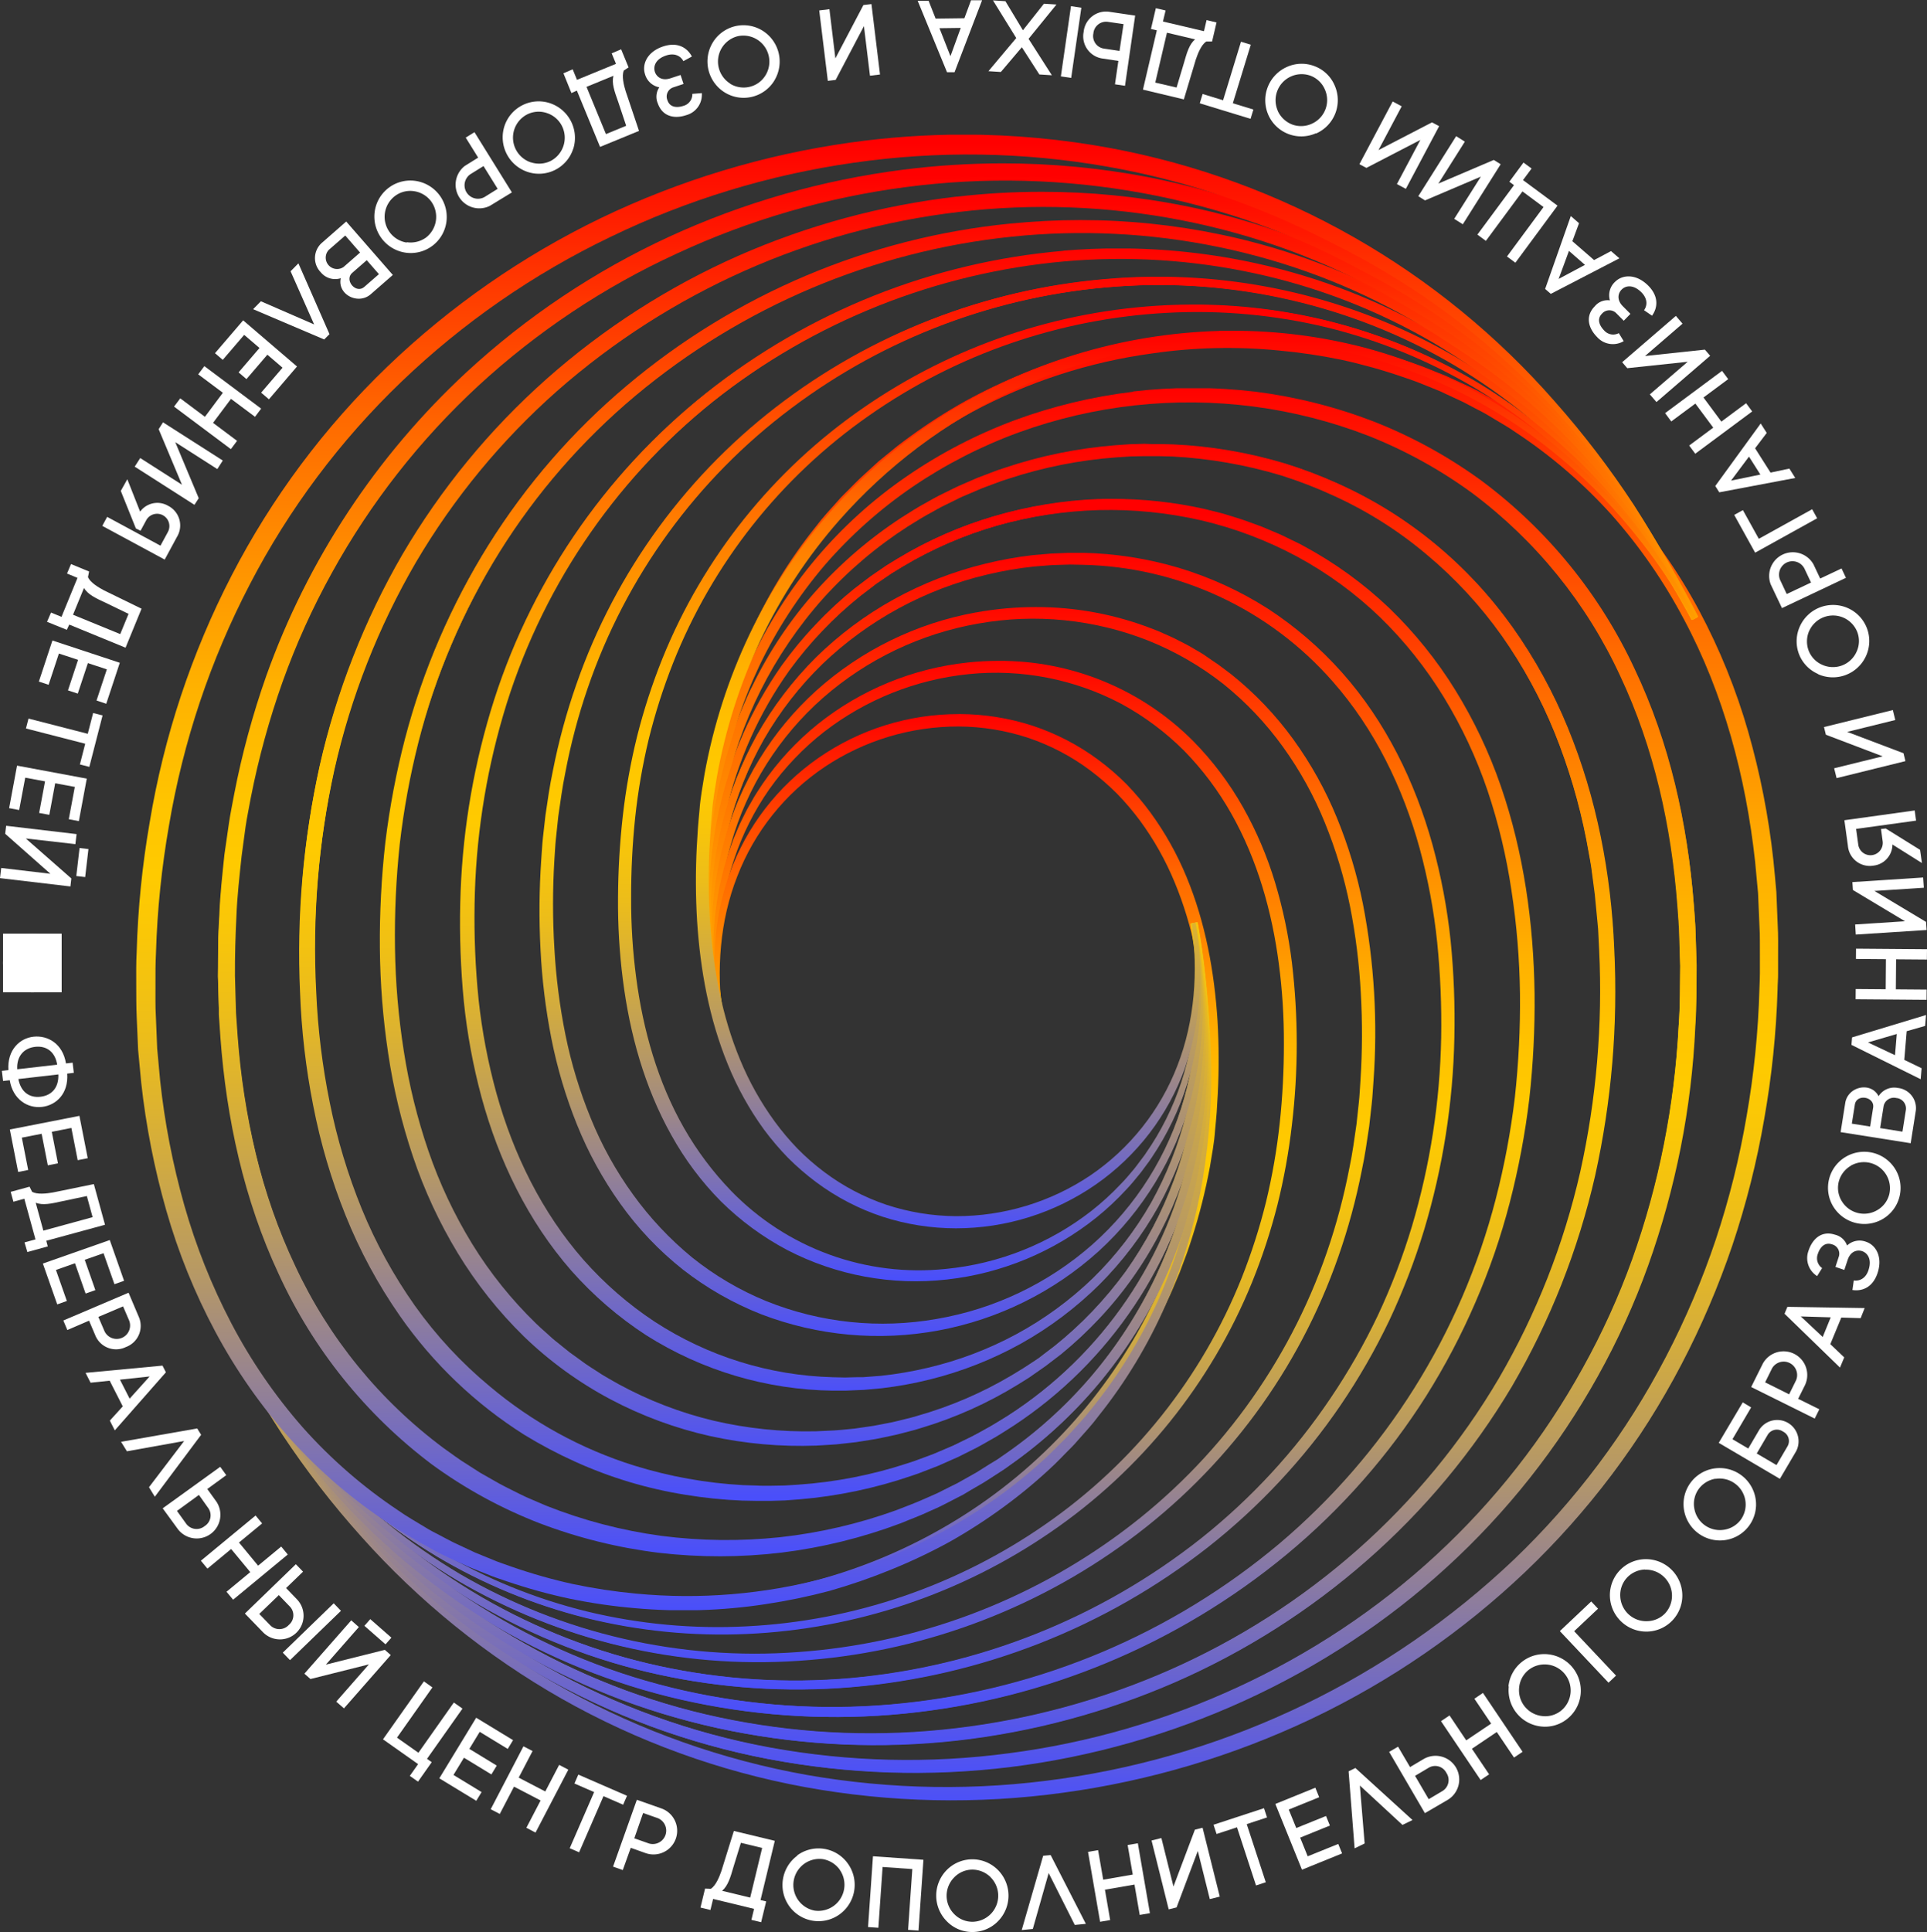 <svg id="Layer_1" data-name="Layer 1" xmlns="http://www.w3.org/2000/svg" xmlns:xlink="http://www.w3.org/1999/xlink" viewBox="0 0 481.92 483.11"><rect x="0" y="0" width="481.92" height="483.11" fill="#333333" stroke="none"/><defs><style>.cls-1{fill:none;}.cls-2,.cls-6{fill:#fff;}.cls-3{clip-path:url(#clip-path);}.cls-4{isolation:isolate;}.cls-5{clip-path:url(#clip-path-2);}.cls-6{fill-rule:evenodd;}.cls-7{clip-path:url(#clip-path-4);}.cls-8{fill:url(#linear-gradient);}.cls-9{clip-path:url(#clip-path-5);}.cls-10{fill:url(#linear-gradient-2);}.cls-11{clip-path:url(#clip-path-6);}.cls-12{fill:url(#linear-gradient-3);}.cls-13{clip-path:url(#clip-path-7);}.cls-14{fill:url(#linear-gradient-4);}.cls-15{clip-path:url(#clip-path-8);}.cls-16{fill:url(#linear-gradient-5);}.cls-17{clip-path:url(#clip-path-9);}.cls-18{fill:url(#linear-gradient-6);}.cls-19{clip-path:url(#clip-path-10);}.cls-20{fill:url(#linear-gradient-7);}.cls-21{clip-path:url(#clip-path-11);}.cls-22{fill:url(#linear-gradient-8);}.cls-23{clip-path:url(#clip-path-12);}.cls-24{fill:url(#linear-gradient-9);}.cls-25{clip-path:url(#clip-path-13);}.cls-26{fill:url(#linear-gradient-10);}.cls-27{clip-path:url(#clip-path-14);}.cls-28{fill:url(#linear-gradient-11);}.cls-29{clip-path:url(#clip-path-15);}.cls-30{fill:url(#linear-gradient-12);}.cls-31{clip-path:url(#clip-path-16);}.cls-32{fill:url(#linear-gradient-13);}.cls-33{clip-path:url(#clip-path-17);}.cls-34{fill:url(#linear-gradient-14);}.cls-35{clip-path:url(#clip-path-18);}.cls-36{fill:url(#linear-gradient-15);}.cls-37{clip-path:url(#clip-path-19);}.cls-38{fill:url(#linear-gradient-16);}.cls-39{clip-path:url(#clip-path-20);}.cls-40{fill:url(#linear-gradient-17);}.cls-41{clip-path:url(#clip-path-21);}.cls-42{fill:url(#linear-gradient-18);}.cls-43{clip-path:url(#clip-path-22);}.cls-44{fill:url(#linear-gradient-19);}.cls-45{clip-path:url(#clip-path-23);}.cls-46{fill:url(#linear-gradient-20);}.cls-47{clip-path:url(#clip-path-24);}.cls-48{fill:url(#linear-gradient-21);}.cls-49{clip-path:url(#clip-path-25);}.cls-50{fill:url(#linear-gradient-22);}.cls-51{clip-path:url(#clip-path-26);}.cls-52{fill:url(#linear-gradient-23);}.cls-53{clip-path:url(#clip-path-27);}.cls-54{fill:url(#linear-gradient-24);}.cls-55{clip-path:url(#clip-path-28);}.cls-56{fill:url(#linear-gradient-25);}.cls-57{clip-path:url(#clip-path-29);}.cls-58{fill:url(#linear-gradient-26);}.cls-59{clip-path:url(#clip-path-30);}.cls-60{fill:url(#linear-gradient-27);}.cls-61{clip-path:url(#clip-path-31);}.cls-62{fill:url(#linear-gradient-28);}.cls-63{clip-path:url(#clip-path-32);}.cls-64{fill:url(#linear-gradient-29);}.cls-65{clip-path:url(#clip-path-33);}.cls-66{fill:url(#linear-gradient-30);}</style><clipPath id="clip-path" transform="translate(-17.16 -15.35)"><rect class="cls-1" y="0.73" width="513.08" height="513.08"/></clipPath><clipPath id="clip-path-2" transform="translate(-17.16 -15.35)"><rect class="cls-2" x="17.92" y="248.8" width="14.66" height="14.66"/></clipPath><clipPath id="clip-path-4" transform="translate(-17.16 -15.35)"><path class="cls-1" d="M222.75,205.32c-20.63,13.8-30,37.38-25.82,64.68l.9-.14c-4.17-26.94,5.1-50.19,25.42-63.79,19.08-12.77,43.72-13.56,62.78-2,15.12,9.15,39.47,33.89,32.67,96.65-4.11,29.48-17,55.8-37.26,76.11a134.8,134.8,0,0,1-69.84,36.8,127.56,127.56,0,0,1-76.34-8.76c-25.8-11.6-47.48-32.1-62.71-59.28l-.78.44c15.32,27.36,37.14,48,63.11,59.67a127,127,0,0,0,52.2,11.14,133.34,133.34,0,0,0,24.68-2.32,135.73,135.73,0,0,0,70.32-37.05c20.41-20.45,33.38-46.95,37.51-76.64,6.86-63.28-17.79-88.27-33.09-97.53a57.68,57.68,0,0,0-30-8.27,60.77,60.77,0,0,0-33.79,10.31"/></clipPath><linearGradient id="linear-gradient" x1="-25.93" y1="539.97" x2="-25.03" y2="539.97" gradientTransform="matrix(0, -245.09, -245.09, 0, 132521.7, -5954.83)" gradientUnits="userSpaceOnUse"><stop offset="0" stop-color="#4a4ffa"/><stop offset="0.04" stop-color="#5f5ddd"/><stop offset="0.14" stop-color="#8f7e9b"/><stop offset="0.23" stop-color="#b79964"/><stop offset="0.32" stop-color="#d6ae39"/><stop offset="0.39" stop-color="#ecbd1a"/><stop offset="0.46" stop-color="#fac707"/><stop offset="0.5" stop-color="#ffca00"/><stop offset="0.55" stop-color="#ffc400"/><stop offset="0.63" stop-color="#ffb100"/><stop offset="0.71" stop-color="#ff9300"/><stop offset="0.81" stop-color="#ff6a00"/><stop offset="0.91" stop-color="#ff3500"/><stop offset="1" stop-color="red"/><stop offset="1" stop-color="red"/></linearGradient><clipPath id="clip-path-5" transform="translate(-17.16 -15.35)"><path class="cls-1" d="M259.2,181.82A72.19,72.19,0,0,0,222,196.89a70.22,70.22,0,0,0-13.87,14.79,69.83,69.83,0,0,0-9,18.19c-4.17,12.93-4.64,26.85-2.41,40.16l1.26-.21c-2.21-13.15-1.72-26.86,2.38-39.55a67.92,67.92,0,0,1,8.8-17.85,65.76,65.76,0,0,1,6.27-7.75,67,67,0,0,1,7.34-6.75,70.81,70.81,0,0,1,36.54-14.77,67.79,67.79,0,0,1,38.63,7.4,68.63,68.63,0,0,1,15.95,11.87,76.54,76.54,0,0,1,12,15.92c6.6,11.61,10.27,24.72,12,38a171.4,171.4,0,0,1,.11,40,155.38,155.38,0,0,1-3.5,19.74,149.85,149.85,0,0,1-6.18,19.07,137.51,137.51,0,0,1-49.44,61.73,144,144,0,0,1-75,25.4,138.8,138.8,0,0,1-39.8-3.79,136.49,136.49,0,0,1-37-15.16,141.93,141.93,0,0,1-31-25.24,168.68,168.68,0,0,1-12.66-15.57,190.61,190.61,0,0,1-10.62-17l-1.12.61a193.52,193.52,0,0,0,10.7,17.16A167.07,167.07,0,0,0,95.05,379a143.3,143.3,0,0,0,31.3,25.49,138,138,0,0,0,37.34,15.33,140.06,140.06,0,0,0,40.18,3.84A145.27,145.27,0,0,0,279.62,398a138.73,138.73,0,0,0,50-62.33,150.08,150.08,0,0,0,6.25-19.25,155.18,155.18,0,0,0,3.54-19.93,189.29,189.29,0,0,0,1.12-20.19,151.64,151.64,0,0,0-1.25-20.2c-1.73-13.37-5.45-26.65-12.17-38.45a77.37,77.37,0,0,0-12.19-16.21,69.64,69.64,0,0,0-16.28-12.1,68.75,68.75,0,0,0-32.18-7.91,67.07,67.07,0,0,0-7.23.38"/></clipPath><linearGradient id="linear-gradient-2" x1="-25.94" y1="539.98" x2="-25.03" y2="539.98" gradientTransform="matrix(0, -267.78, -267.78, 0, 144784.37, -6537.04)" xlink:href="#linear-gradient"/><clipPath id="clip-path-6" transform="translate(-17.16 -15.35)"><path class="cls-1" d="M261.27,169.07a81.41,81.41,0,0,0-39.74,19.27,78.12,78.12,0,0,0-23.24,37.5,90.26,90.26,0,0,0-3.32,22,113,113,0,0,0,1.66,22.2l1.49-.26a112.35,112.35,0,0,1-1.61-21.89,89.38,89.38,0,0,1,3.29-21.64,76.5,76.5,0,0,1,22.82-36.7,79.76,79.76,0,0,1,38.95-18.82,78.86,78.86,0,0,1,43,4.21,76.42,76.42,0,0,1,18.87,10.92,80.8,80.8,0,0,1,15,15.81,91.37,91.37,0,0,1,10.58,19.14,115.77,115.77,0,0,1,6.32,21,153.5,153.5,0,0,1,2.71,21.8,181.6,181.6,0,0,1-.14,22c-.15,1.83-.21,3.67-.42,5.49l-.6,5.47c-.53,3.63-1,7.26-1.78,10.85a155.77,155.77,0,0,1-5.72,21.23,146.74,146.74,0,0,1-51.26,69.9,154.28,154.28,0,0,1-81.48,30.09A146.58,146.58,0,0,1,132.24,409a151.21,151.21,0,0,1-34.07-27.65,175,175,0,0,1-13.82-17.14,203.92,203.92,0,0,1-11.52-18.78l-1.34.71a207.39,207.39,0,0,0,11.6,19A176.8,176.8,0,0,0,97,382.42a152.74,152.74,0,0,0,34.4,28,148.24,148.24,0,0,0,85.41,20A156.07,156.07,0,0,0,299.27,400a148.74,148.74,0,0,0,52-70.73,156.63,156.63,0,0,0,5.81-21.48c.77-3.63,1.28-7.31,1.82-11l.61-5.54c.22-1.84.28-3.7.42-5.55a181.18,181.18,0,0,0,.11-22.23,155.08,155.08,0,0,0-2.77-22.09,117.3,117.3,0,0,0-6.46-21.33A92.74,92.74,0,0,0,340,200.61a82.67,82.67,0,0,0-15.4-16.14,77.94,77.94,0,0,0-19.33-11.15,79.43,79.43,0,0,0-29.37-5.56,82.26,82.26,0,0,0-14.61,1.31"/></clipPath><linearGradient id="linear-gradient-3" x1="-25.94" y1="539.99" x2="-25.03" y2="539.99" gradientTransform="matrix(0, -290.59, -290.59, 0, 157113, -7122.42)" xlink:href="#linear-gradient"/><clipPath id="clip-path-7" transform="translate(-17.16 -15.35)"><path class="cls-1" d="M281.59,154.07l-1.52.05-1.52.13-3,.25a95.66,95.66,0,0,0-12,2.12,92.31,92.31,0,0,0-22.71,8.76,90.14,90.14,0,0,0-19.58,14.47,88.07,88.07,0,0,0-14.8,19.33,93,93,0,0,0-8.93,22.62,102.62,102.62,0,0,0-3,24.1,131.31,131.31,0,0,0,2.1,24.17l1.61-.29c-2.72-15.73-2.87-32.06,1.11-47.52a90.39,90.39,0,0,1,8.84-22.1,87.35,87.35,0,0,1,14.52-18.82,88.75,88.75,0,0,1,19.14-14.1A90.67,90.67,0,0,1,264,158.72a95.13,95.13,0,0,1,11.74-2.05l3-.24,1.48-.12,1.49-.05,3-.1,3,.05A88.84,88.84,0,0,1,311.11,160a87.91,87.91,0,0,1,21.56,10,89.33,89.33,0,0,1,18,15.53c10.55,11.93,17.69,26.6,21.91,41.94a146.32,146.32,0,0,1,4.39,23.5,199.31,199.31,0,0,1,.93,23.94A176.81,176.81,0,0,1,370.51,322a157.1,157.1,0,0,1-52.88,78.13A165.09,165.09,0,0,1,229.75,435a159.71,159.71,0,0,1-47.67-3.06,153.86,153.86,0,0,1-44.52-17.26,158.4,158.4,0,0,1-19.72-13.6,156.75,156.75,0,0,1-17.49-16.4,186.38,186.38,0,0,1-15-18.72,217.54,217.54,0,0,1-12.46-20.54l-1.44.76a214.93,214.93,0,0,0,12.48,20.76A187.37,187.37,0,0,0,99,385.9a159.5,159.5,0,0,0,17.62,16.66,162.06,162.06,0,0,0,19.92,13.85A154.61,154.61,0,0,0,181.63,434a162,162,0,0,0,48.31,3.17A167.36,167.36,0,0,0,319.07,402a159.48,159.48,0,0,0,53.77-79.22,178.64,178.64,0,0,0,7.5-47.87,200.61,200.61,0,0,0-1-24.26,149.17,149.17,0,0,0-4.51-23.88c-4.33-15.61-11.65-30.62-22.48-42.84A91.46,91.46,0,0,0,333.9,168a90,90,0,0,0-22.14-10.18A91,91,0,0,0,287.7,154l-3.06,0Z"/></clipPath><linearGradient id="linear-gradient-4" x1="-25.94" y1="539.99" x2="-25.04" y2="539.99" gradientTransform="matrix(0, -313.55, -313.55, 0, 169524.4, -7711.75)" xlink:href="#linear-gradient"/><clipPath id="clip-path-8" transform="translate(-17.16 -15.35)"><path class="cls-1" d="M291.91,140.25a106.53,106.53,0,0,0-26.06,4.18A102.07,102.07,0,0,0,241.68,155l-2.82,1.73-2.73,1.86-1.36.94-1.32,1-2.63,2a98.16,98.16,0,0,0-9.71,9,96.88,96.88,0,0,0-8.44,10.19,100.85,100.85,0,0,0-15.88,36c-3.83,17.22-3.39,35.11-.22,52.32l1.61-.3c-3-17-3.31-34.71.58-51.57a98.25,98.25,0,0,1,15.79-35.15,97.92,97.92,0,0,1,8.26-9.91,96.92,96.92,0,0,1,9.5-8.73l2.57-1.95,1.29-1,1.33-.91,2.67-1.82,2.76-1.68a99.59,99.59,0,0,1,23.62-10.27,104.42,104.42,0,0,1,25.44-4,103.08,103.08,0,0,1,25.62,2.5,97,97,0,0,1,24.07,9.06,95.94,95.94,0,0,1,20.76,15.14,102.72,102.72,0,0,1,16.06,20.09,116.6,116.6,0,0,1,10.92,23.35c5.58,16.34,7.93,33.67,8.17,51a217.55,217.55,0,0,1-1.27,25.9,192.7,192.7,0,0,1-4.77,25.47,165.58,165.58,0,0,1-8.4,24.51,169.64,169.64,0,0,1-12,22.93,164.76,164.76,0,0,1-34,38.91,174.47,174.47,0,0,1-94.26,39.69,170.25,170.25,0,0,1-51.65-2.6,163.33,163.33,0,0,1-48.36-18.29,168.49,168.49,0,0,1-21.43-14.63L119,403.74c-.84-.69-1.68-1.37-2.48-2.11l-4.83-4.34L107,392.75c-1.53-1.52-3-3.14-4.47-4.71a194.64,194.64,0,0,1-16.23-20.31,229.84,229.84,0,0,1-13.39-22.31l-1.46.75a230.87,230.87,0,0,0,13.38,22.57,195.64,195.64,0,0,0,16.27,20.61c1.5,1.59,3,3.24,4.5,4.79l4.68,4.62,4.86,4.42c.8.75,1.65,1.45,2.5,2.14l2.53,2.09a169.11,169.11,0,0,0,21.63,14.95,163.13,163.13,0,0,0,49,18.7,172.89,172.89,0,0,0,52.39,2.74,177.11,177.11,0,0,0,95.76-40.1,167.94,167.94,0,0,0,34.6-39.49,172.52,172.52,0,0,0,12.28-23.3A168.25,168.25,0,0,0,394.38,316a197.74,197.74,0,0,0,4.9-25.88,215.83,215.83,0,0,0,1.32-26.29c-.28-17.53-2.7-35.17-8.45-51.85a120.34,120.34,0,0,0-11.25-23.89,105.22,105.22,0,0,0-16.55-20.6,98.12,98.12,0,0,0-46.15-24.76A104.72,104.72,0,0,0,295,140.2c-1,0-2.06,0-3.09.05"/></clipPath><linearGradient id="linear-gradient-5" x1="-25.94" y1="540" x2="-25.04" y2="540" gradientTransform="matrix(0, -336.41, -336.41, 0, 181879.25, -8298.42)" xlink:href="#linear-gradient"/><clipPath id="clip-path-9" transform="translate(-17.16 -15.35)"><path class="cls-1" d="M303.32,126.32l-3.56.1-3.56.25a115.49,115.49,0,0,0-27.89,5.69l-1.69.56-1.67.63-3.33,1.27-3.28,1.42c-1.09.47-2.18.94-3.23,1.49l-3.2,1.58c-1.06.53-2.08,1.15-3.12,1.72-2.1,1.12-4.09,2.42-6.11,3.69a107.82,107.82,0,0,0-21.58,18.52,103.81,103.81,0,0,0-15.79,23.62l-.8,1.59-.71,1.63-1.42,3.26c-.91,2.19-1.66,4.45-2.5,6.66-.67,2.28-1.43,4.53-2,6.82l-.85,3.45c-.29,1.15-.58,2.3-.77,3.46-3.79,18.6-3.09,37.84.4,56.34l1.49-.28c-3.28-18.38-3.77-37.39.14-55.63A106.26,106.26,0,0,1,223,165,105.13,105.13,0,0,1,244.18,147c2-1.22,3.92-2.48,6-3.56,1-.55,2-1.15,3.06-1.66l3.12-1.53c1-.53,2.1-1,3.16-1.43l3.2-1.37,3.26-1.22,1.62-.6,1.66-.54a112.7,112.7,0,0,1,27.2-5.39l3.47-.23,3.47-.07,1.74,0,1.73,0,3.47.09a115.61,115.61,0,0,1,27.29,4.76,110.54,110.54,0,0,1,12.94,5A100.28,100.28,0,0,1,373.94,154a107.35,107.35,0,0,1,18.78,20.3A122.12,122.12,0,0,1,406,198.6a148.17,148.17,0,0,1,7.94,26.64c.4,2.28.87,4.56,1.23,6.85l1,6.91.66,6.95.16,1.74.08,1.74.18,3.48a209.81,209.81,0,0,1-4.68,55.5,183.24,183.24,0,0,1-20.38,51.73A176.93,176.93,0,0,1,356.7,403a182.66,182.66,0,0,1-46.87,29.94,186.86,186.86,0,0,1-53.7,14.65,181.29,181.29,0,0,1-55.64-2.06,174.53,174.53,0,0,1-26.9-7.5,175.48,175.48,0,0,1-48.5-27.42c-1.79-1.49-3.64-2.92-5.39-4.46l-5.22-4.67-5-4.9c-.85-.8-1.64-1.66-2.43-2.51l-2.4-2.56a203.46,203.46,0,0,1-17.45-21.91,241.78,241.78,0,0,1-14.35-24.1l-1.35.69a243.71,243.71,0,0,0,14.26,24.39,205.58,205.58,0,0,0,17.45,22.25l2.4,2.6c.8.87,1.58,1.75,2.44,2.57l5,5,5.24,4.77c1.76,1.57,3.62,3,5.42,4.56a180.19,180.19,0,0,0,23.35,16,172.71,172.71,0,0,0,25.62,12.1A176.72,176.72,0,0,0,200,448.14a184,184,0,0,0,56.49,2.34,189.71,189.71,0,0,0,54.66-14.66,184.93,184.93,0,0,0,47.77-30.39,180.49,180.49,0,0,0,36.16-43.57,186.77,186.77,0,0,0,20.85-52.67,212.47,212.47,0,0,0,4.83-56.44l-.18-3.55-.1-1.77-.16-1.77c-.23-2.36-.43-4.72-.69-7.07l-1-7c-.37-2.35-.86-4.67-1.28-7a150.28,150.28,0,0,0-8.18-27.26,125.36,125.36,0,0,0-13.68-25,107,107,0,0,0-43.57-36,114,114,0,0,0-13.36-5.09,116.33,116.33,0,0,0-13.9-3.26,114.59,114.59,0,0,0-14.19-1.52l-3.57-.08-1.78,0Z"/></clipPath><linearGradient id="linear-gradient-6" x1="-25.95" y1="540" x2="-25.04" y2="540" gradientTransform="matrix(0, -359.52, -359.52, 0, 194367.82, -8891.47)" xlink:href="#linear-gradient"/><clipPath id="clip-path-10" transform="translate(-17.16 -15.35)"><path class="cls-1" d="M300.55,113.3a130.6,130.6,0,0,0-29.68,7.14,124.34,124.34,0,0,0-27.06,14.09,114.22,114.22,0,0,0-38.94,46.17,122.84,122.84,0,0,0-9.16,29,144.89,144.89,0,0,0-2.35,30.25,182.27,182.27,0,0,0,3.39,30.11l1.25-.24c-3.5-19.73-4.16-40.1-.23-59.72a120,120,0,0,1,9.33-28.34,116.4,116.4,0,0,1,16.23-25A114.79,114.79,0,0,1,245.5,137,121,121,0,0,1,272,123.45,125,125,0,0,1,330.65,117a123.4,123.4,0,0,1,28.75,7.33,117,117,0,0,1,25.94,14.31,119.74,119.74,0,0,1,37,45.7c8.49,18,12.83,37.74,14.32,57.59l.27,3.73c0,.62.09,1.24.12,1.86l.06,1.87.23,7.49c-.05,5,0,10-.36,15a204.43,204.43,0,0,1-11.56,58.47,182.78,182.78,0,0,1-12.32,27.2,186,186,0,0,1-36.78,46.8,191.6,191.6,0,0,1-49.63,33,197.44,197.44,0,0,1-57.3,16.57,191.92,191.92,0,0,1-59.65-1.52A183.69,183.69,0,0,1,153.63,432a186.83,186.83,0,0,1-46.87-37.12,211.78,211.78,0,0,1-18.71-23.51,254.19,254.19,0,0,1-15.32-25.9l-1.14.57a258.68,258.68,0,0,0,15.15,26.21,213.73,213.73,0,0,0,18.63,23.9,188.77,188.77,0,0,0,47,38,183.4,183.4,0,0,0,56.83,21,195,195,0,0,0,60.6,1.88,200.54,200.54,0,0,0,58.4-16.52A194,194,0,0,0,378.89,407a190.06,190.06,0,0,0,37.63-47.69,186.79,186.79,0,0,0,12.62-27.74A208.33,208.33,0,0,0,441.05,272c.37-5.07.32-10.15.38-15.22-.15-5.08-.21-10.15-.67-15.22-1.56-20.24-6-40.47-14.82-59a123.59,123.59,0,0,0-38.36-47.08,120.77,120.77,0,0,0-26.83-14.72,127,127,0,0,0-29.65-7.48,133.62,133.62,0,0,0-15.62-.92,128.48,128.48,0,0,0-14.93.87"/></clipPath><linearGradient id="linear-gradient-7" x1="-25.95" y1="540" x2="-25.04" y2="540" gradientTransform="matrix(0, -382.46, -382.46, 0, 206771.04, -9480.46)" xlink:href="#linear-gradient"/><clipPath id="clip-path-11" transform="translate(-17.16 -15.35)"><path class="cls-1" d="M321,98.6a144.74,144.74,0,0,0-16.25,1.51,134.27,134.27,0,0,0-31.43,8.53,137.72,137.72,0,0,0-14.74,7,135,135,0,0,0-13.73,8.8c-1.09.82-2.21,1.59-3.27,2.44l-3.16,2.58-1.58,1.29-1.5,1.37-3,2.75c-1,.93-1.92,1.92-2.89,2.88s-1.94,1.89-2.82,2.93c-1.78,2-3.67,4-5.31,6.19a122.28,122.28,0,0,0-16.84,27.77,135.89,135.89,0,0,0-9.23,31.07A158.7,158.7,0,0,0,193.1,238,200.46,200.46,0,0,0,196.93,270l.89-.17a201.47,201.47,0,0,1-3.2-31.93A156.79,156.79,0,0,1,197.19,206a133.73,133.73,0,0,1,9.51-30.43,123.45,123.45,0,0,1,16.82-27c1.62-2.11,3.48-4,5.23-6,.87-1,1.86-1.89,2.79-2.85s1.86-1.88,2.84-2.78l3-2.65,1.48-1.33,1.55-1.24,3.1-2.49c1.05-.82,2.15-1.56,3.21-2.35a132.14,132.14,0,0,1,13.46-8.46,132.65,132.65,0,0,1,45.12-14.7,130.62,130.62,0,0,1,31.69-.73,140.64,140.64,0,0,1,15.69,2.33,135.84,135.84,0,0,1,15.26,4.27c1.25.44,2.51.84,3.74,1.32l3.68,1.48,1.84.74,1.79.84,3.6,1.67c1.19.56,2.34,1.22,3.51,1.82s2.36,1.19,3.48,1.89c2.25,1.39,4.58,2.64,6.74,4.17a124.55,124.55,0,0,1,23.93,20.61,133.08,133.08,0,0,1,18,26c10,18.68,15.53,39.54,17.84,60.62l.74,7.93.34,8c.17,2.65.09,5.32.12,8v4c0,1.33-.08,2.66-.12,4a219.11,219.11,0,0,1-3.2,31.72,207.9,207.9,0,0,1-7.72,30.91,203.59,203.59,0,0,1-12.46,29.3,194.46,194.46,0,0,1-38.09,50.77A207,207,0,0,1,282.62,460.1a201.72,201.72,0,0,1-63.66-.94,195.18,195.18,0,0,1-110.13-60.77,225.81,225.81,0,0,1-19.94-25.13,267.35,267.35,0,0,1-16.32-27.67l-.81.4a267.66,267.66,0,0,0,16,28.05,221,221,0,0,0,19.78,25.56,198.65,198.65,0,0,0,50.17,40.54,194.31,194.31,0,0,0,60.74,22.05,204.61,204.61,0,0,0,64.68,1.4,211.16,211.16,0,0,0,62.07-18.49,206,206,0,0,0,53.42-36.72,198.87,198.87,0,0,0,39-51.78,209.26,209.26,0,0,0,12.8-29.91,212.89,212.89,0,0,0,7.95-31.54,225,225,0,0,0,3.34-32.33c0-1.36.15-2.71.13-4.07v-4.06c0-2.71.06-5.42-.1-8.13l-.33-8.13c-.22-2.7-.5-5.41-.76-8.11a192.48,192.48,0,0,0-6.28-32,155.38,155.38,0,0,0-12.24-30.24,136.76,136.76,0,0,0-18.72-26.77,128.24,128.24,0,0,0-24.82-21.26c-2.24-1.57-4.65-2.86-7-4.28-1.16-.72-2.4-1.29-3.6-2s-2.41-1.29-3.64-1.87l-3.72-1.71-1.86-.86-1.9-.76-3.8-1.52c-1.27-.49-2.57-.9-3.86-1.35a141.46,141.46,0,0,0-15.76-4.36,144.79,144.79,0,0,0-16.17-2.35c-4-.39-8-.5-12-.5q-2.18,0-4.35,0"/></clipPath><linearGradient id="linear-gradient-8" x1="-25.95" y1="540" x2="-25.04" y2="540" gradientTransform="matrix(0, -405.45, -405.45, 0, 219193.73, -10070.38)" xlink:href="#linear-gradient"/><clipPath id="clip-path-12" transform="translate(-17.16 -15.35)"><path class="cls-1" d="M300.61,113.75a130.09,130.09,0,0,0-29.56,7.12,123.64,123.64,0,0,0-27,14,114,114,0,0,0-38.81,46,122.33,122.33,0,0,0-9.2,28.87c-3.8,19.92-2.91,40.46.86,60.26l.9-.17c-3.61-19.74-4.32-40.14-.42-59.82a120.85,120.85,0,0,1,9.3-28.46,112.39,112.39,0,0,1,38.53-45A121.23,121.23,0,0,1,271.83,123a125.72,125.72,0,0,1,58.89-6.5,123.6,123.6,0,0,1,28.83,7.42,117.45,117.45,0,0,1,26,14.43,119.92,119.92,0,0,1,37,45.89c8.44,18,12.73,37.79,14.2,57.64l.26,3.73c0,.62.09,1.24.12,1.87l.05,1.87.2,7.48c-.07,5,0,10-.4,15a208.19,208.19,0,0,1-3.7,29.65,201.54,201.54,0,0,1-7.94,28.77A184,184,0,0,1,413,357.38a186.09,186.09,0,0,1-36.69,46.81C347,431.28,309,448.63,269.43,453.74a191.85,191.85,0,0,1-59.64-1.44,182.35,182.35,0,0,1-56.17-20.23A188,188,0,0,1,106.7,395,213.19,213.19,0,0,1,88,371.48a256.48,256.48,0,0,1-15.37-25.9l-.82.41a255.53,255.53,0,0,0,15.11,26.22,214.58,214.58,0,0,0,18.58,23.91,188.06,188.06,0,0,0,47,38.05,184.79,184.79,0,0,0,56.81,21,194.78,194.78,0,0,0,60.62,2c40.29-5,79.07-22.49,109.1-50a190,190,0,0,0,37.72-47.68,186.11,186.11,0,0,0,12.62-27.77,208,208,0,0,0,8.11-29.39A202.61,202.61,0,0,0,441.14,272c.35-5.07.29-10.16.33-15.23l-.24-7.61-.06-1.9c0-.64-.09-1.27-.14-1.91l-.28-3.8A188.29,188.29,0,0,0,436,211.46a150.16,150.16,0,0,0-10.19-28.78,123.29,123.29,0,0,0-38.41-46.89,119.83,119.83,0,0,0-26.78-14.61,126.48,126.48,0,0,0-29.57-7.38,132.55,132.55,0,0,0-15.55-.91,128,128,0,0,0-14.9.86"/></clipPath><linearGradient id="linear-gradient-9" x1="-25.95" y1="540" x2="-25.04" y2="540" gradientTransform="matrix(0, -382, -382, 0, 206522.28, -9468.44)" xlink:href="#linear-gradient"/><clipPath id="clip-path-13" transform="translate(-17.16 -15.35)"><path class="cls-1" d="M303.35,126.51l-3.56.1-3.55.26a115.41,115.41,0,0,0-27.83,5.7l-1.69.56-1.66.63L261.73,135l-3.26,1.42c-1.09.47-2.18.94-3.23,1.49l-3.19,1.59c-1.06.53-2.07,1.15-3.11,1.71-2.09,1.12-4.08,2.42-6.09,3.69a107.27,107.27,0,0,0-21.5,18.49A104.93,104.93,0,0,0,205.59,187l-.8,1.59-.71,1.62-1.42,3.26c-.91,2.18-1.66,4.43-2.5,6.64-.67,2.26-1.43,4.51-2,6.79l-.85,3.45c-.28,1.14-.57,2.29-.76,3.45-3.77,18.57-3.07,37.76.44,56.23l.91-.17c-3.28-18.41-3.76-37.46.17-55.74.2-1.15.5-2.27.79-3.4l.87-3.39c.62-2.25,1.38-4.45,2.06-6.68.84-2.17,1.6-4.38,2.51-6.52l1.42-3.19.71-1.59.8-1.56a102.68,102.68,0,0,1,15.65-23,105.09,105.09,0,0,1,21.22-18c2-1.22,3.93-2.48,6-3.56,1-.55,2-1.15,3.06-1.66l3.13-1.53c1-.53,2.11-1,3.18-1.44l3.2-1.36,3.27-1.22,1.63-.6,1.66-.54a112.67,112.67,0,0,1,27.26-5.37l3.47-.23,3.48-.06,1.74,0,1.74,0,3.48.1a114.44,114.44,0,0,1,13.81,1.57,115.9,115.9,0,0,1,13.51,3.23,111,111,0,0,1,12.95,5,105.64,105.64,0,0,1,42.12,35.12,122.3,122.3,0,0,1,13.2,24.36,147.19,147.19,0,0,1,7.88,26.64c.4,2.28.87,4.56,1.23,6.85L416,239l.67,6.94.16,1.74.09,1.74.17,3.49a209.05,209.05,0,0,1-4.73,55.45A183.42,183.42,0,0,1,392,360a177,177,0,0,1-35.32,42.82,182.06,182.06,0,0,1-46.81,30,186.65,186.65,0,0,1-53.68,14.65,180.92,180.92,0,0,1-55.63-2,170.71,170.71,0,0,1-52.28-19.22A181.14,181.14,0,0,1,125,410.65c-1.8-1.49-3.65-2.91-5.4-4.45l-5.24-4.67-5-4.89c-.85-.8-1.64-1.66-2.44-2.51l-2.4-2.56A204.23,204.23,0,0,1,87,369.67a241.17,241.17,0,0,1-14.41-24.1l-.83.42A245.12,245.12,0,0,0,86,370.38a205.15,205.15,0,0,0,17.39,22.26l2.39,2.6c.8.87,1.58,1.75,2.43,2.57l5,5,5.22,4.77c1.76,1.58,3.61,3,5.41,4.57a174.19,174.19,0,0,0,76.17,36,184.31,184.31,0,0,0,56.49,2.43,189.75,189.75,0,0,0,54.68-14.66A185.31,185.31,0,0,0,359,405.53,180.36,180.36,0,0,0,395.28,362a186.88,186.88,0,0,0,20.82-52.75,213.15,213.15,0,0,0,4.77-56.48c-.77-18.91-4.37-37.86-11.62-55.47a125.49,125.49,0,0,0-13.74-25,110.56,110.56,0,0,0-19.45-20.86,111.91,111.91,0,0,0-11.57-8.37,112.71,112.71,0,0,0-26-11.75,116,116,0,0,0-28.06-4.73l-3.56-.08-1.78,0Z"/></clipPath><linearGradient id="linear-gradient-10" x1="-25.95" y1="540" x2="-25.04" y2="540" gradientTransform="matrix(0, -359.33, -359.33, 0, 194265.86, -8886.53)" xlink:href="#linear-gradient"/><clipPath id="clip-path-14" transform="translate(-17.16 -15.35)"><path class="cls-1" d="M291.94,140.12a107,107,0,0,0-26.06,4.26A101.72,101.72,0,0,0,241.74,155l-2.81,1.73-2.73,1.88-1.36.94-1.31,1-2.62,2A94.89,94.89,0,0,0,206,193.07a101.47,101.47,0,0,0-9,24.71c-3.77,17.2-3.27,35.06,0,52.21l.91-.17c-3-17.09-3.2-34.79.75-51.67a100.24,100.24,0,0,1,9-24.2,89.82,89.82,0,0,1,15.1-20.9,95.82,95.82,0,0,1,9.53-8.71l2.58-2,1.29-1,1.34-.9,2.68-1.81,2.76-1.68a99.94,99.94,0,0,1,23.65-10.2A104.39,104.39,0,0,1,292,142.89a103.19,103.19,0,0,1,25.58,2.57,97.78,97.78,0,0,1,24,9.08,95.43,95.43,0,0,1,20.69,15.12,102.24,102.24,0,0,1,16,20.06A116.55,116.55,0,0,1,389.17,213a145.48,145.48,0,0,1,6,25.08,185.19,185.19,0,0,1,2.12,25.78,216.79,216.79,0,0,1-1.28,25.86,192.14,192.14,0,0,1-4.78,25.43A167.76,167.76,0,0,1,337,401.41a174.34,174.34,0,0,1-94.11,39.83,170.57,170.57,0,0,1-51.65-2.49,162.21,162.21,0,0,1-48.41-18.24A172,172,0,0,1,121.4,405.9l-2.53-2c-.84-.68-1.68-1.37-2.48-2.1l-4.85-4.33-4.67-4.54c-1.54-1.52-3-3.14-4.49-4.71a194.13,194.13,0,0,1-16.3-20.3,229.36,229.36,0,0,1-13.47-22.31l-.83.43a233.36,233.36,0,0,0,13.3,22.57,196.3,196.3,0,0,0,16.2,20.61c1.5,1.6,2.94,3.25,4.48,4.8l4.67,4.62,4.85,4.43c.8.75,1.64,1.45,2.48,2.15l2.53,2.1a166.37,166.37,0,0,0,21.59,15A164.21,164.21,0,0,0,190.81,441a173.14,173.14,0,0,0,52.38,2.84,177.26,177.26,0,0,0,95.91-39.95,168.18,168.18,0,0,0,34.74-39.5A171.56,171.56,0,0,0,386.14,341a169.37,169.37,0,0,0,8.59-24.95,197,197,0,0,0,4.89-25.92,218.51,218.51,0,0,0,1.32-26.33c-.24-17.56-2.68-35.24-8.46-51.95A120.6,120.6,0,0,0,381.18,188a105.89,105.89,0,0,0-16.62-20.64,99.23,99.23,0,0,0-21.47-15.54c-.95-.56-2-1-3-1.5s-2-1-3-1.44l-3.06-1.29-1.53-.64-1.56-.57-3.12-1.12-3.18-1c-2.1-.69-4.27-1.14-6.41-1.69a105.3,105.3,0,0,0-22.92-2.48c-1.14,0-2.28,0-3.42.05"/></clipPath><linearGradient id="linear-gradient-11" x1="-25.94" y1="540" x2="-25.04" y2="540" gradientTransform="matrix(0, -336.56, -336.56, 0, 181958.33, -8302.22)" xlink:href="#linear-gradient"/><clipPath id="clip-path-15" transform="translate(-17.16 -15.35)"><path class="cls-1" d="M281.63,153.7l-1.53.06-1.53.13-3.05.26a96.23,96.23,0,0,0-12,2.16,92.53,92.53,0,0,0-22.75,8.85,89.94,89.94,0,0,0-19.56,14.58,88.87,88.87,0,0,0-14.73,19.4,92.38,92.38,0,0,0-8.85,22.65,102.45,102.45,0,0,0-2.85,24.09A129.74,129.74,0,0,0,197,270l.91-.16c-2.63-15.79-2.68-32.15,1.39-47.61a91.2,91.2,0,0,1,8.92-22.07,87,87,0,0,1,14.59-18.75A89.23,89.23,0,0,1,264.11,159a91.26,91.26,0,0,1,11.71-2l3-.24,1.48-.11,1.49-.05,3-.09,3,.06a85.52,85.52,0,0,1,62.65,29.17c10.48,11.88,17.57,26.49,21.77,41.77a147.33,147.33,0,0,1,4.37,23.42,202.37,202.37,0,0,1,1,23.88,176.73,176.73,0,0,1-7.29,47.1,163.21,163.21,0,0,1-8.52,22.29,158.33,158.33,0,0,1-11.84,20.72,156.36,156.36,0,0,1-32.29,35,164.88,164.88,0,0,1-87.7,35,159.61,159.61,0,0,1-47.66-2.95,153.42,153.42,0,0,1-44.57-17.19,160.88,160.88,0,0,1-37.32-29.94,186.91,186.91,0,0,1-15.09-18.7,218.2,218.2,0,0,1-12.53-20.54l-.82.43a218.88,218.88,0,0,0,12.4,20.77,186.41,186.41,0,0,0,15,19,161.42,161.42,0,0,0,37.43,30.57,155.34,155.34,0,0,0,45,17.66A162,162,0,0,0,230,437.23a167.61,167.61,0,0,0,89.31-35.05,159.81,159.81,0,0,0,33.13-35.49,162,162,0,0,0,12.14-21.12,168.16,168.16,0,0,0,8.75-22.73,179.9,179.9,0,0,0,7.55-48,199.62,199.62,0,0,0-.94-24.32,149.3,149.3,0,0,0-4.54-24c-4.35-15.67-11.71-30.74-22.61-43a92.05,92.05,0,0,0-18.58-16,89.43,89.43,0,0,0-22.27-10.2,91.4,91.4,0,0,0-24.18-3.75l-3.06,0Z"/></clipPath><linearGradient id="linear-gradient-12" x1="-25.94" y1="539.99" x2="-25.04" y2="539.99" gradientTransform="matrix(0, -314.01, -314.01, 0, 169771.49, -7723.59)" xlink:href="#linear-gradient"/><clipPath id="clip-path-16" transform="translate(-17.16 -15.35)"><path class="cls-1" d="M261.23,168.48A81.46,81.46,0,0,0,221.33,188a78.27,78.27,0,0,0-23.09,37.75,90.55,90.55,0,0,0-3.12,22.06A112.47,112.47,0,0,0,197,270l.91-.15a112.14,112.14,0,0,1-1.41-21.95A89.23,89.23,0,0,1,200,226.26a76.38,76.38,0,0,1,23-36.44,79.79,79.79,0,0,1,38.8-18.55,78.22,78.22,0,0,1,42.66,4.31,76.52,76.52,0,0,1,18.69,10.83A80.23,80.23,0,0,1,338,202.08a90.61,90.61,0,0,1,10.5,19,115.27,115.27,0,0,1,6.28,20.86,153.68,153.68,0,0,1,2.7,21.71,180.13,180.13,0,0,1-.09,21.92c-.14,1.83-.19,3.66-.4,5.47l-.59,5.45c-.52,3.62-1,7.24-1.76,10.82A154.46,154.46,0,0,1,349,328.45a146.72,146.72,0,0,1-51,69.77,154,154,0,0,1-81.24,30.21A146.49,146.49,0,0,1,132.31,409a151.81,151.81,0,0,1-34.19-27.55,178.27,178.27,0,0,1-13.89-17.11,205.39,205.39,0,0,1-11.6-18.77l-.82.44a204.57,204.57,0,0,0,11.52,19,176.37,176.37,0,0,0,13.85,17.35,152.3,152.3,0,0,0,34.3,28.09,148.34,148.34,0,0,0,85.42,20.17,156.25,156.25,0,0,0,82.67-30.22,148.86,148.86,0,0,0,52.3-70.86,156.47,156.47,0,0,0,5.86-21.56c.79-3.64,1.3-7.33,1.85-11l.62-5.55c.22-1.85.29-3.71.44-5.57a168.28,168.28,0,0,0-2.63-44.5,117.64,117.64,0,0,0-6.48-21.46,94.2,94.2,0,0,0-10.91-19.65,83.54,83.54,0,0,0-15.53-16.29l-2.26-1.7-1.13-.84-1.18-.79L318.16,179c-.8-.49-1.62-1-2.43-1.44-1.6-1-3.31-1.78-5-2.66-.84-.42-1.72-.77-2.58-1.16s-1.71-.78-2.6-1.09a80.16,80.16,0,0,0-29.38-5.51,83.33,83.33,0,0,0-15,1.36"/></clipPath><linearGradient id="linear-gradient-13" x1="-25.94" y1="539.99" x2="-25.03" y2="539.99" gradientTransform="matrix(0, -291.47, -291.47, 0, 157588.26, -7145.1)" xlink:href="#linear-gradient"/><clipPath id="clip-path-17" transform="translate(-17.16 -15.35)"><path class="cls-1" d="M259.19,181a72.26,72.26,0,0,0-37.49,15.4,69.86,69.86,0,0,0-13.87,15c-.93,1.43-1.9,2.84-2.71,4.34-.42.74-.87,1.47-1.26,2.23l-1.14,2.29c-.4.75-.73,1.54-1.06,2.32l-1,2.35c-.57,1.61-1.21,3.18-1.68,4.82-4.05,13-4.35,27-2,40.22l.9-.15c-2.05-13.2-1.41-26.9,2.83-39.5a68.21,68.21,0,0,1,8.88-17.68A66.09,66.09,0,0,1,215.9,205a66.76,66.76,0,0,1,7.33-6.64,70.78,70.78,0,0,1,36.26-14.46,67.13,67.13,0,0,1,38.12,7.45,68.38,68.38,0,0,1,15.7,11.73,75.5,75.5,0,0,1,11.79,15.72c6.5,11.48,10.17,24.45,11.89,37.59a148.39,148.39,0,0,1,1.26,19.89,184.62,184.62,0,0,1-1.05,19.95,154.1,154.1,0,0,1-3.42,19.65,148.67,148.67,0,0,1-6.09,19,136.68,136.68,0,0,1-49.06,61.59A143.39,143.39,0,0,1,203.87,422a138.94,138.94,0,0,1-39.76-3.68,136.47,136.47,0,0,1-37-15.05A141.67,141.67,0,0,1,96,378.09a164.51,164.51,0,0,1-12.7-15.54,189.63,189.63,0,0,1-10.68-17l-.81.44a190.94,190.94,0,0,0,10.64,17.18,169.55,169.55,0,0,0,12.7,15.73,143.09,143.09,0,0,0,31.23,25.57,138.26,138.26,0,0,0,37.32,15.44,140.84,140.84,0,0,0,40.24,4,145.57,145.57,0,0,0,76-25.48,139.41,139.41,0,0,0,50.35-62.47,148.56,148.56,0,0,0,6.34-19.33,156.14,156.14,0,0,0,3.62-20,171.24,171.24,0,0,0,0-40.6,120.92,120.92,0,0,0-4.2-20A92.78,92.78,0,0,0,328,217.14a79,79,0,0,0-12.35-16.41,68.11,68.11,0,0,0-48.89-20.14,70.83,70.83,0,0,0-7.57.41"/></clipPath><linearGradient id="linear-gradient-14" x1="-25.94" y1="539.98" x2="-25.03" y2="539.98" gradientTransform="matrix(0, -268.94, -268.94, 0, 145414.67, -6567.13)" xlink:href="#linear-gradient"/><clipPath id="clip-path-18" transform="translate(-17.16 -15.35)"><path class="cls-1" d="M256.9,193.9a61.38,61.38,0,0,0-35,10.92,60.17,60.17,0,0,0-22.27,28.9,65.22,65.22,0,0,0-3.67,18A76.28,76.28,0,0,0,197,270l.9-.14c-1.59-11.92-.74-24.26,3.64-35.38a58.12,58.12,0,0,1,21.88-27.38A60,60,0,0,1,256.89,197a56.38,56.38,0,0,1,17.38,2.83A55.26,55.26,0,0,1,289.83,208a63.24,63.24,0,0,1,6.67,5.78,65.88,65.88,0,0,1,5.74,6.74,73.07,73.07,0,0,1,8.69,15.45c4.59,11,6.77,22.9,7.56,34.84a163.56,163.56,0,0,1,.1,18l-.26,4.49c-.09,1.5-.26,3-.39,4.48s-.24,3-.51,4.46-.45,2.94-.72,4.42A141.29,141.29,0,0,1,312.35,324c-.49,1.41-.91,2.85-1.44,4.25l-1.57,4.21-1.74,4.14c-.57,1.39-1.25,2.72-1.87,4.08a130.25,130.25,0,0,1-47,53.2,133.64,133.64,0,0,1-67.9,21.18,128.62,128.62,0,0,1-35.7-3.92A124.72,124.72,0,0,1,122,397.32,121.92,121.92,0,0,1,107.22,387,137.42,137.42,0,0,1,94,374.68a156.72,156.72,0,0,1-11.54-13.93,174.58,174.58,0,0,1-9.8-15.23l-.79.45a177.3,177.3,0,0,0,9.7,15.42A155.81,155.81,0,0,0,93,375.56a137.86,137.86,0,0,0,13.24,12.56,123.46,123.46,0,0,0,14.84,10.65,127,127,0,0,0,33.52,14.41,130.64,130.64,0,0,0,36.29,4.21,136.19,136.19,0,0,0,69.33-21.17,133.78,133.78,0,0,0,27.9-23.72A131,131,0,0,0,308.44,342c.64-1.4,1.34-2.76,1.93-4.18l1.79-4.23,1.61-4.3c.55-1.43,1-2.9,1.48-4.35a143.54,143.54,0,0,0,4.49-17.8c.49-3,1.09-6.06,1.29-9.11.13-1.52.31-3.05.41-4.57l.27-4.57a167.48,167.48,0,0,0-.06-18.34c-.79-12.2-3-24.45-7.73-35.88a77.28,77.28,0,0,0-9.05-16.16,69,69,0,0,0-6-7.1,61.22,61.22,0,0,0-7.06-6.09,58.45,58.45,0,0,0-16.52-8.55,60,60,0,0,0-18.11-2.88h-.25"/></clipPath><linearGradient id="linear-gradient-15" x1="-25.93" y1="539.98" x2="-25.03" y2="539.98" gradientTransform="matrix(0, -246.99, -246.99, 0, 133549.7, -6003.62)" xlink:href="#linear-gradient"/><clipPath id="clip-path-19" transform="translate(-17.16 -15.35)"><path class="cls-1" d="M301.59,101a135.53,135.53,0,0,0-70.42,37.15c-20.44,20.54-33.43,47.15-37.57,77-6.87,63.58,17.84,88.65,33.17,97.93a57.6,57.6,0,0,0,29.88,8.25A60.73,60.73,0,0,0,290.35,311c20.69-13.84,30.14-37.53,25.91-65l-.89.14c4.17,27.09-5.14,50.45-25.52,64.09-19,12.72-43.6,13.51-62.61,2-15.15-9.17-39.55-34-32.74-97.05,4.11-29.62,17-56.05,37.31-76.45a134.63,134.63,0,0,1,69.94-36.9A127.17,127.17,0,0,1,378,110.75c25.76,11.65,47.42,32.21,62.63,59.46l.79-.44c-15.31-27.42-37.11-48.12-63.05-59.85a126.5,126.5,0,0,0-52.27-11.21,132.54,132.54,0,0,0-24.52,2.3"/></clipPath><linearGradient id="linear-gradient-16" x1="-25.98" y1="540.04" x2="-25.07" y2="540.04" gradientTransform="matrix(0, -245.97, -245.97, 0, 133129.88, -6083.22)" xlink:href="#linear-gradient"/><clipPath id="clip-path-20" transform="translate(-17.16 -15.35)"><path class="cls-1" d="M309.21,91.81a144.47,144.47,0,0,0-75.86,25.85A139.25,139.25,0,0,0,183.5,180.3a150.73,150.73,0,0,0-6.21,19.31,157.14,157.14,0,0,0-3.51,20,190,190,0,0,0-1.1,20.23,150.58,150.58,0,0,0,1.25,20.24c1.73,13.39,5.44,26.7,12.15,38.54a78.24,78.24,0,0,0,12.18,16.26A67.7,67.7,0,0,0,254,334.59a72.21,72.21,0,0,0,37.27-15.19,69,69,0,0,0,7.47-6.93c1.19-1.21,2.25-2.54,3.35-3.84.55-.65,1-1.36,1.54-2s1-1.34,1.49-2.07a69.82,69.82,0,0,0,8.93-18.25c4.16-13,4.62-26.92,2.39-40.26l-1.33.22c2.2,13.18,1.72,26.9-2.36,39.62A68.51,68.51,0,0,1,304,303.75c-.44.71-1,1.35-1.46,2s-1,1.35-1.52,2c-1.08,1.28-2.11,2.58-3.28,3.77a66.39,66.39,0,0,1-7.33,6.79,70.71,70.71,0,0,1-36.54,14.87,66.25,66.25,0,0,1-54.62-19.34,76.45,76.45,0,0,1-11.95-16c-6.59-11.64-10.26-24.77-12-38a147.51,147.51,0,0,1-1.23-20,187.08,187.08,0,0,1,1.1-20.08A154.49,154.49,0,0,1,178.72,200a150.7,150.7,0,0,1,6.16-19.1,137.76,137.76,0,0,1,49.34-62,143.72,143.72,0,0,1,75.06-25.6,138.82,138.82,0,0,1,39.85,3.78,136.52,136.52,0,0,1,37,15.22,142.1,142.1,0,0,1,31,25.33,167.67,167.67,0,0,1,12.64,15.61,191.25,191.25,0,0,1,10.62,17.07l1.19-.64a196.76,196.76,0,0,0-10.69-17.22,170.68,170.68,0,0,0-12.74-15.76,143.19,143.19,0,0,0-31.32-25.61A137.25,137.25,0,0,0,316.1,91.64q-3.45,0-6.89.17"/></clipPath><linearGradient id="linear-gradient-17" x1="-25.97" y1="540.02" x2="-25.07" y2="540.02" gradientTransform="matrix(0, -268.86, -268.86, 0, 145480.6, -6663.32)" xlink:href="#linear-gradient"/><clipPath id="clip-path-21" transform="translate(-17.16 -15.35)"><path class="cls-1" d="M296.23,84.92a155.43,155.43,0,0,0-82.59,30.65,149.42,149.42,0,0,0-51.82,71.13,155.8,155.8,0,0,0-5.75,21.54c-.77,3.64-1.27,7.33-1.8,11l-.6,5.54c-.21,1.85-.27,3.71-.42,5.56a184,184,0,0,0-.1,22.28,155.52,155.52,0,0,0,2.78,22.12,117.5,117.5,0,0,0,6.44,21.38,93.14,93.14,0,0,0,10.81,19.56,83.31,83.31,0,0,0,15.39,16.22,78.4,78.4,0,0,0,19.35,11.21A80.43,80.43,0,0,0,252,347.38,81.32,81.32,0,0,0,291.79,328,78.58,78.58,0,0,0,315,290.32a91.2,91.2,0,0,0,3.3-22.08A114.33,114.33,0,0,0,316.63,246l-1.63.28a111.88,111.88,0,0,1,1.61,21.92,89.1,89.1,0,0,1-3.26,21.67,76.8,76.8,0,0,1-22.73,36.82,79.58,79.58,0,0,1-38.94,18.94,78.56,78.56,0,0,1-43.07-4.21,76.13,76.13,0,0,1-18.88-11,81.31,81.31,0,0,1-15-15.86,91.87,91.87,0,0,1-10.57-19.18,116.06,116.06,0,0,1-6.31-21,154.21,154.21,0,0,1-2.72-21.85,182.27,182.27,0,0,1,.12-22.05c.15-1.83.21-3.67.42-5.49l.6-5.48c.53-3.64,1-7.28,1.79-10.88a153.25,153.25,0,0,1,5.7-21.26,147.42,147.42,0,0,1,51.18-70.1,151.51,151.51,0,0,1,38.56-21A153.87,153.87,0,0,1,296.37,87a146.59,146.59,0,0,1,43.75,3.42,144.69,144.69,0,0,1,40.75,16.26,152.24,152.24,0,0,1,34.07,27.72,178.29,178.29,0,0,1,13.83,17.16,205.34,205.34,0,0,1,11.53,18.81l1.46-.78a209.64,209.64,0,0,0-11.56-19,177.62,177.62,0,0,0-13.9-17.41A152.44,152.44,0,0,0,381.87,105a147.74,147.74,0,0,0-75.18-20.46c-3.49,0-7,.13-10.46.37"/></clipPath><linearGradient id="linear-gradient-18" x1="-25.97" y1="540.02" x2="-25.06" y2="540.02" gradientTransform="matrix(0, -291.87, -291.87, 0, 157895.05, -7246.4)" xlink:href="#linear-gradient"/><clipPath id="clip-path-22" transform="translate(-17.16 -15.35)"><path class="cls-1" d="M283.1,78.07a166,166,0,0,0-89.3,35.55,160.11,160.11,0,0,0-53.59,79.67,180.65,180.65,0,0,0-7.39,48,203.43,203.43,0,0,0,1,24.3,150.08,150.08,0,0,0,4.5,23.94c4.32,15.64,11.62,30.69,22.46,43a91.62,91.62,0,0,0,18.48,16,89.87,89.87,0,0,0,22.18,10.24,90.9,90.9,0,0,0,24.12,3.81l3.06.05,3.06-.11,1.53-.05,1.52-.13,3-.26a94.24,94.24,0,0,0,12-2.14,91.57,91.57,0,0,0,22.75-8.84,90.31,90.31,0,0,0,19.56-14.59,88.63,88.63,0,0,0,14.77-19.41,93.23,93.23,0,0,0,8.91-22.69c4-15.84,3.73-32.45.91-48.39l-1.77.32c2.73,15.75,2.89,32.1-1.05,47.59A91.8,91.8,0,0,1,305.09,316a87,87,0,0,1-14.49,18.89,88.47,88.47,0,0,1-19.13,14.16,90.81,90.81,0,0,1-22.21,8.57,95.34,95.34,0,0,1-11.75,2.07l-3,.24-1.49.13-1.49,0-3,.1-3-.05a86.41,86.41,0,0,1-45.05-13.73,89.3,89.3,0,0,1-18-15.58c-10.53-12-17.66-26.67-21.88-42a147.73,147.73,0,0,1-4.4-23.54,199.9,199.9,0,0,1-.94-24A178.13,178.13,0,0,1,142.71,194a157.54,157.54,0,0,1,52.79-78.29,165.44,165.44,0,0,1,87.83-35,158.82,158.82,0,0,1,47.69,3A152.49,152.49,0,0,1,375.54,101a161.36,161.36,0,0,1,37.18,30.09,185.67,185.67,0,0,1,15,18.73,218,218,0,0,1,12.47,20.56l1.6-.84a218.4,218.4,0,0,0-12.44-20.85,188,188,0,0,0-15.05-19.08,155.08,155.08,0,0,0-17.63-16.75,160.12,160.12,0,0,0-20-13.92,155.45,155.45,0,0,0-45.19-17.71,160.82,160.82,0,0,0-34.72-3.77c-4.58,0-9.17.19-13.74.58"/></clipPath><linearGradient id="linear-gradient-19" x1="-25.97" y1="540.01" x2="-25.06" y2="540.01" gradientTransform="matrix(0, -315.01, -315.01, 0, 170377.59, -7832.61)" xlink:href="#linear-gradient"/><clipPath id="clip-path-23" transform="translate(-17.16 -15.35)"><path class="cls-1" d="M269.86,71.25a175.76,175.76,0,0,0-96,40.57,168.59,168.59,0,0,0-34.52,39.8,172.94,172.94,0,0,0-12.19,23.43,169.52,169.52,0,0,0-8.51,25A198.71,198.71,0,0,0,113.85,226a218.73,218.73,0,0,0-1.26,26.34,185.22,185.22,0,0,0,2.18,26.29A148.58,148.58,0,0,0,121,304.28a120.71,120.71,0,0,0,11.22,24,106,106,0,0,0,16.54,20.68A98,98,0,0,0,195,373.82a105.71,105.71,0,0,0,26.35,2.52l3.32-.19,1.65-.09,1.65-.18,3.3-.34,3.28-.5c2.19-.29,4.34-.83,6.51-1.24,1.08-.24,2.14-.54,3.22-.81s2.14-.53,3.19-.88a100.4,100.4,0,0,0,24.19-10.69c.94-.58,1.89-1.15,2.82-1.74l2.73-1.89,1.37-.94,1.31-1,2.63-2a94.8,94.8,0,0,0,24.94-30.61,101.68,101.68,0,0,0,9-24.81c3.83-17.25,3.4-35.19.25-52.43l-1.77.32c3,17.08,3.34,34.75-.51,51.65a100,100,0,0,1-8.94,24.24,101,101,0,0,1-6.75,11,98.27,98.27,0,0,1-8.26,9.94,94.89,94.89,0,0,1-9.5,8.76l-2.57,2-1.28,1-1.34.91-2.67,1.82c-.91.58-1.84,1.13-2.76,1.69a99.82,99.82,0,0,1-23.63,10.32c-1,.34-2.07.58-3.11.85s-2.09.55-3.14.78c-2.12.4-4.21.92-6.35,1.2l-3.2.48-3.21.33-1.61.17-1.61.09-3.23.17a102.5,102.5,0,0,1-25.66-2.5,95.2,95.2,0,0,1-44.85-24.28,103.42,103.42,0,0,1-16.05-20.15,117.53,117.53,0,0,1-10.91-23.4,147.53,147.53,0,0,1-6.09-25.17,183.69,183.69,0,0,1-2.09-25.88,216.31,216.31,0,0,1,1.29-25.95,195.29,195.29,0,0,1,4.79-25.51,168.57,168.57,0,0,1,8.4-24.53,171,171,0,0,1,12-23,165.36,165.36,0,0,1,33.92-39,174.79,174.79,0,0,1,94.17-39.82c34.39-3.59,69.95,3.48,100,20.83A168,168,0,0,1,391.56,110a170.26,170.26,0,0,1,19,17.76,196.22,196.22,0,0,1,16.27,20.3,230.44,230.44,0,0,1,13.44,22.32l1.6-.82a231.14,231.14,0,0,0-13.3-22.69,197.75,197.75,0,0,0-16.21-20.75c-1.5-1.6-2.95-3.26-4.49-4.83l-4.67-4.66c-1.6-1.5-3.25-3-4.87-4.45-.8-.75-1.64-1.46-2.5-2.15l-2.54-2.11a169.45,169.45,0,0,0-21.66-15A163.61,163.61,0,0,0,322.46,74a171.12,171.12,0,0,0-35.1-3.62c-5.84,0-11.69.3-17.5.88"/></clipPath><linearGradient id="linear-gradient-20" x1="-25.97" y1="540.01" x2="-25.06" y2="540.01" gradientTransform="matrix(0, -338.12, -338.12, 0, 182848.92, -8418.37)" xlink:href="#linear-gradient"/><clipPath id="clip-path-24" transform="translate(-17.16 -15.35)"><path class="cls-1" d="M256.52,64.5a189.6,189.6,0,0,0-54.84,14.86,185.46,185.46,0,0,0-47.81,30.72A181.24,181.24,0,0,0,117.79,154a187.81,187.81,0,0,0-20.7,52.91,213.85,213.85,0,0,0-4.71,56.57,180.6,180.6,0,0,0,3.38,28.27A150.12,150.12,0,0,0,104,319.05a126.21,126.21,0,0,0,13.7,25.06,110.9,110.9,0,0,0,31,29.4,111.64,111.64,0,0,0,12.63,6.75,114.24,114.24,0,0,0,13.37,5.1,118,118,0,0,0,28.14,4.79l3.57.08c.6,0,1.19,0,1.79,0l1.78,0,3.58-.1,3.56-.25A115.29,115.29,0,0,0,245,384.14c1.14-.34,2.25-.76,3.36-1.19l3.34-1.27,3.27-1.44,1.64-.71c.54-.25,1.07-.53,1.6-.79l3.2-1.6c1.06-.55,2.08-1.16,3.12-1.74,2.1-1.12,4.08-2.44,6.1-3.71A106.66,106.66,0,0,0,317,302.43c3.79-18.63,3.11-37.9-.36-56.45l-1.62.3c3.3,18.41,3.82,37.44-.05,55.73a104.18,104.18,0,0,1-45.8,67.41c-2,1.22-3.92,2.49-6,3.58-1,.55-2,1.14-3.05,1.66L257,376.2c-.52.25-1,.52-1.57.75l-1.6.69-3.2,1.39-3.26,1.22c-1.08.41-2.17.82-3.28,1.15a112.17,112.17,0,0,1-27.24,5.46l-3.47.24-3.49.08-1.74,0c-.58,0-1.16,0-1.74,0l-3.47-.09a112.37,112.37,0,0,1-13.82-1.55,113.57,113.57,0,0,1-13.52-3.22,110.44,110.44,0,0,1-13-5A105.68,105.68,0,0,1,120.5,342.1a122.73,122.73,0,0,1-13.21-24.41,163.28,163.28,0,0,1-11.19-54.4,210.39,210.39,0,0,1,4.71-55.57A183.57,183.57,0,0,1,121.15,156a177.09,177.09,0,0,1,35.35-42.9A184.87,184.87,0,0,1,257,68.34a180,180,0,0,1,55.58,2.07,176.49,176.49,0,0,1,26.88,7.48,172.52,172.52,0,0,1,25.32,11.75,177.28,177.28,0,0,1,23.13,15.67c1.79,1.49,3.64,2.92,5.39,4.47l5.21,4.67,5,4.88c.85.8,1.64,1.67,2.44,2.52l2.39,2.55a204,204,0,0,1,17.51,21.89,253.5,253.5,0,0,1,14.46,24.07l1.47-.74a238.22,238.22,0,0,0-14.13-24.55,205.64,205.64,0,0,0-17.38-22.42L407.87,120c-.8-.87-1.58-1.76-2.44-2.58l-5-5-5.25-4.8c-1.75-1.59-3.62-3.06-5.43-4.59a179.86,179.86,0,0,0-23.39-16.17,176.75,176.75,0,0,0-25.7-12.22,173.56,173.56,0,0,0-27.38-7.84,181.74,181.74,0,0,0-35.59-3.49,184.66,184.66,0,0,0-21.16,1.21"/></clipPath><linearGradient id="linear-gradient-21" x1="-25.96" y1="540.01" x2="-25.06" y2="540.01" gradientTransform="matrix(0, -361.29, -361.29, 0, 195346.8, -9005.33)" xlink:href="#linear-gradient"/><clipPath id="clip-path-25" transform="translate(-17.16 -15.35)"><path class="cls-1" d="M243.1,57.77a200.53,200.53,0,0,0-58.61,16.78,195.14,195.14,0,0,0-50.69,33.89,191.18,191.18,0,0,0-50.06,75.94,207.56,207.56,0,0,0-8,29.48c-.45,2.51-1,5-1.35,7.52L73.29,229c-.52,5.06-1.1,10.12-1.28,15.21-.14,2.54-.3,5.08-.29,7.63s-.08,5.09-.06,7.63l.23,7.63L72,269l.13,1.91.28,3.81c1.57,20.27,6,40.57,14.83,59.09A124,124,0,0,0,125.59,381a120.5,120.5,0,0,0,26.87,14.74,125.82,125.82,0,0,0,29.68,7.47A128.18,128.18,0,0,0,242.43,396a122.21,122.21,0,0,0,27.05-14.18,115,115,0,0,0,38.84-46.36,124.05,124.05,0,0,0,9.15-29c3.78-20,2.81-40.62-1-60.46l-1.33.25c3.56,19.76,4.2,40.16.33,59.83a121.33,121.33,0,0,1-9.25,28.44,115.6,115.6,0,0,1-16.18,25.08,114.41,114.41,0,0,1-22.18,19.91c-1,.75-2.08,1.38-3.13,2.05s-2.09,1.36-3.16,2l-3.25,1.84-1.63.92-1.67.83-3.34,1.68c-1.12.53-2.27,1-3.41,1.53-2.25,1.06-4.6,1.89-6.92,2.8a124.65,124.65,0,0,1-58.79,6.62,122.31,122.31,0,0,1-28.81-7.41,116.44,116.44,0,0,1-25.95-14.43A120,120,0,0,1,90.87,332a148.36,148.36,0,0,1-9.75-28.15,186.13,186.13,0,0,1-4.54-29.53l-.26-3.74-.13-1.86-.06-1.88-.21-7.49c0-2.5,0-5,.08-7.5s.15-5,.29-7.49c.19-5,.77-9.95,1.29-14.92l1-7.41c.37-2.47.89-4.91,1.33-7.37a203.82,203.82,0,0,1,7.92-28.82,184,184,0,0,1,12.31-27.22,186.25,186.25,0,0,1,36.7-46.86,190.68,190.68,0,0,1,49.57-33,195.86,195.86,0,0,1,57.21-16.62,190.43,190.43,0,0,1,59.56,1.54,182.66,182.66,0,0,1,56.09,20.18A189.44,189.44,0,0,1,406.17,121,213.59,213.59,0,0,1,425,144.45a267.42,267.42,0,0,1,15.48,25.84l1.21-.6a247.15,247.15,0,0,0-15-26.41,215.64,215.64,0,0,0-18.52-24.1l-2.55-2.83-1.28-1.41L403,113.58c-1.79-1.8-3.55-3.63-5.37-5.41L392,103c-1.91-1.68-3.88-3.28-5.82-4.92a190.39,190.39,0,0,0-25.13-17.28A183.55,183.55,0,0,0,304,59.59a192.56,192.56,0,0,0-36.09-3.39,198.11,198.11,0,0,0-24.82,1.57"/></clipPath><linearGradient id="linear-gradient-22" x1="-25.96" y1="540" x2="-25.06" y2="540" gradientTransform="matrix(0, -384.4, -384.4, 0, 207814.16, -9590.88)" xlink:href="#linear-gradient"/><clipPath id="clip-path-26" transform="translate(-17.16 -15.35)"><path class="cls-1" d="M229.79,51a211.7,211.7,0,0,0-62.31,18.86A207.47,207.47,0,0,0,114,107.05a199.57,199.57,0,0,0-38.91,52.19A208.57,208.57,0,0,0,54.59,221a226.23,226.23,0,0,0-3.25,32.43c-.15,2.71-.12,5.43-.11,8.14s0,5.43.12,8.15l.35,8.14.77,8.14a193.36,193.36,0,0,0,6.27,32A153.92,153.92,0,0,0,71,348.31a137.81,137.81,0,0,0,18.75,26.82,127.93,127.93,0,0,0,24.86,21.29c2.24,1.58,4.65,2.88,7,4.29,1.16.73,2.41,1.3,3.61,2s2.41,1.29,3.64,1.88l3.72,1.71,1.86.85,1.91.77,3.8,1.51c1.27.5,2.58.9,3.87,1.35a136.79,136.79,0,0,0,15.77,4.34,140.43,140.43,0,0,0,16.18,2.34,135.39,135.39,0,0,0,32.6-1,147.73,147.73,0,0,0,16-3.31A145,145,0,0,0,240,407.82a138.93,138.93,0,0,0,14.74-7,135.06,135.06,0,0,0,13.69-8.87,127.7,127.7,0,0,0,12.5-10.48c1-.95,1.91-1.93,2.87-2.9s1.94-1.91,2.81-2.95c1.79-2.05,3.65-4,5.28-6.21a123.94,123.94,0,0,0,16.79-27.82,136.6,136.6,0,0,0,9.22-31.1A157.63,157.63,0,0,0,320,278.17a203.71,203.71,0,0,0-3.76-32.12l-.89.17a202.19,202.19,0,0,1,3.27,32,160.62,160.62,0,0,1-2.52,32,135.06,135.06,0,0,1-9.42,30.54,121.59,121.59,0,0,1-16.77,27.12c-1.63,2.11-3.47,4-5.24,6-.87,1-1.85,1.91-2.79,2.86s-1.87,1.89-2.83,2.81a128.25,128.25,0,0,1-12.34,10.11,132.87,132.87,0,0,1-13.48,8.51,138.24,138.24,0,0,1-14.45,6.73,136.62,136.62,0,0,1-15.12,5,134.79,134.79,0,0,1-47.41,3.92,139.34,139.34,0,0,1-15.74-2.38,135.22,135.22,0,0,1-15.3-4.32c-1.24-.45-2.51-.85-3.74-1.33l-3.68-1.5-1.84-.75-1.8-.84-3.6-1.69c-1.19-.58-2.34-1.23-3.52-1.84s-2.36-1.2-3.48-1.91c-2.25-1.39-4.58-2.66-6.74-4.2a124.54,124.54,0,0,1-23.9-20.76A133.37,133.37,0,0,1,75,346.2a154.89,154.89,0,0,1-11.75-29.49,188.14,188.14,0,0,1-6.05-31.25l-.73-7.94-.33-8c-.16-2.66-.08-5.33-.1-8s0-5.34.13-8a222.3,222.3,0,0,1,3.25-31.75,204,204,0,0,1,20.19-60.25,194.16,194.16,0,0,1,38-50.78,201.77,201.77,0,0,1,52.18-36.13,206,206,0,0,1,60.72-18.55A200.77,200.77,0,0,1,294,57,192.82,192.82,0,0,1,354,78.14a195.49,195.49,0,0,1,26.62,17.64,203.07,203.07,0,0,1,23.5,21.74,224.16,224.16,0,0,1,20.05,25.06,283.54,283.54,0,0,1,16.51,27.61l.81-.4a258.66,258.66,0,0,0-15.77-28.26A224.78,224.78,0,0,0,406,115.74,195,195,0,0,0,294.85,52.37,202.41,202.41,0,0,0,258.16,49a205.66,205.66,0,0,0-28.37,2"/></clipPath><linearGradient id="linear-gradient-23" x1="-25.96" y1="540" x2="-25.06" y2="540" gradientTransform="matrix(0, -407.6, -407.6, 0, 220335.43, -10179.02)" xlink:href="#linear-gradient"/><clipPath id="clip-path-27" transform="translate(-17.16 -15.35)"><path class="cls-1" d="M243.22,58.78a198.07,198.07,0,0,0-109,50.18A191,191,0,0,0,84.05,184.5a209.73,209.73,0,0,0-8.15,29.41c-.45,2.5-1,5-1.37,7.51L73.44,229c-.54,5.06-1.13,10.12-1.34,15.2-.15,2.55-.32,5.08-.32,7.63s-.1,5.09-.09,7.63l.2,7.62,0,1.91.13,1.91.26,3.81c1.49,20.28,5.87,40.59,14.58,59.21a124.5,124.5,0,0,0,38.29,47.58,117.7,117.7,0,0,0,27,14.74,127.16,127.16,0,0,0,29.84,7.38,131.64,131.64,0,0,0,30.67-.06,129.94,129.94,0,0,0,29.73-7.32c2.37-1,4.77-1.84,7.08-2.95,1.16-.53,2.33-1,3.48-1.6l3.4-1.75,1.71-.88,1.65-1,3.32-1.93c1.09-.66,2.14-1.38,3.22-2.07s2.16-1.36,3.18-2.14a115.15,115.15,0,0,0,38.73-46.45,123.39,123.39,0,0,0,9.07-29c3.72-20,2.76-40.58-1.06-60.4l-.91.17c3.54,19.78,4.19,40.22.25,59.9a122.52,122.52,0,0,1-9.32,28.45,112.44,112.44,0,0,1-38.47,44.89c-1,.75-2.08,1.37-3.13,2s-2.09,1.35-3.17,2l-3.25,1.83-1.62.91-1.68.83-3.33,1.67c-1.13.52-2.28,1-3.42,1.51-2.25,1-4.6,1.87-6.92,2.77a126.18,126.18,0,0,1-29,6.72,127.71,127.71,0,0,1-29.7-.35,122.51,122.51,0,0,1-28.66-7.5c-1.15-.46-2.27-1-3.41-1.46s-2.28-1-3.37-1.54c-2.2-1.12-4.44-2.16-6.56-3.43l-3.22-1.83-3.12-2c-2.12-1.27-4.07-2.79-6.09-4.2a119.61,119.61,0,0,1-37.07-45.52c-8.53-17.93-13-37.69-14.53-57.56l-.27-3.73-.14-1.87-.06-1.87-.24-7.5c0-2.5,0-5,0-7.49s.14-5,.27-7.5c.17-5,.72-10,1.22-14.93l1-7.42c.35-2.48.87-4.92,1.3-7.38a203.14,203.14,0,0,1,7.81-28.9,184.71,184.71,0,0,1,12.23-27.33,186.8,186.8,0,0,1,36.63-47.15A195.38,195.38,0,0,1,243.53,61.17a191.63,191.63,0,0,1,59.89,1.49,182.37,182.37,0,0,1,56.35,20.42,187.73,187.73,0,0,1,46.9,37.44,215.21,215.21,0,0,1,18.67,23.66,258.49,258.49,0,0,1,15.27,26l.82-.41a256.19,256.19,0,0,0-15.17-26.23,216.21,216.21,0,0,0-18.63-23.91,188.91,188.91,0,0,0-47-38,184.16,184.16,0,0,0-56.79-21,191.76,191.76,0,0,0-36.1-3.4,196.46,196.46,0,0,0-24.48,1.53"/></clipPath><linearGradient id="linear-gradient-24" x1="-25.96" y1="540" x2="-25.06" y2="540" gradientTransform="matrix(0, -383.65, -383.65, 0, 207410.5, -9571.04)" xlink:href="#linear-gradient"/><clipPath id="clip-path-28" transform="translate(-17.16 -15.35)"><path class="cls-1" d="M256.59,65.29A188.62,188.62,0,0,0,201.94,80a184.5,184.5,0,0,0-47.78,30.45A180.79,180.79,0,0,0,118,154.13a187.37,187.37,0,0,0-20.87,52.78,214.27,214.27,0,0,0-4.93,56.57,180,180,0,0,0,3.29,28.32,151.16,151.16,0,0,0,8.08,27.41,126.18,126.18,0,0,0,13.63,25.22,108.68,108.68,0,0,0,31.07,29.67A115.42,115.42,0,0,0,161,380.83a107.92,107.92,0,0,0,27.47,8.26,116,116,0,0,0,14.27,1.47l3.59.07c.6,0,1.2,0,1.79,0l1.8,0,3.58-.11,3.57-.27a116.12,116.12,0,0,0,28-5.87c1.14-.35,2.25-.78,3.36-1.22l3.34-1.29,3.27-1.45,1.64-.72c.54-.25,1.06-.53,1.6-.8l3.19-1.6c1.06-.55,2.08-1.17,3.12-1.75,2.1-1.13,4.08-2.46,6.1-3.74a106.62,106.62,0,0,0,46.13-69.37c3.72-18.62,3-37.85-.54-56.35l-.92.17c3.25,18.45,3.7,37.53-.23,55.82a104.31,104.31,0,0,1-46,67.31c-2,1.21-3.93,2.47-6,3.55-1,.55-2,1.14-3.06,1.65l-3.13,1.53c-.52.25-1,.51-1.56.75l-1.6.68-3.2,1.36-3.26,1.21c-1.09.41-2.17.81-3.29,1.14a111.72,111.72,0,0,1-27.2,5.31l-3.46.22-3.47.06-1.74,0c-.58,0-1.15,0-1.73-.05l-3.47-.11a112.72,112.72,0,0,1-27.2-4.89A104.63,104.63,0,0,1,139.65,362a106.18,106.18,0,0,1-18.74-20.18,122.21,122.21,0,0,1-13.29-24.24,147.62,147.62,0,0,1-8-26.59,177.11,177.11,0,0,1-3.38-27.67,210.44,210.44,0,0,1,4.5-55.58,183.92,183.92,0,0,1,20.16-51.9,177.63,177.63,0,0,1,35.26-43.11A181.84,181.84,0,0,1,203,82.44a186.26,186.26,0,0,1,53.84-14.85,180.72,180.72,0,0,1,55.84,2,173.76,173.76,0,0,1,75.64,35.17c1.8,1.5,3.65,2.94,5.4,4.5l5.23,4.69,5,4.93c.85.81,1.63,1.68,2.43,2.54l2.4,2.57a202.74,202.74,0,0,1,17.45,22,242.19,242.19,0,0,1,14.34,24.21l.84-.43a245.86,245.86,0,0,0-14.25-24.41,206.88,206.88,0,0,0-17.43-22.27l-2.4-2.61c-.8-.87-1.58-1.75-2.43-2.57l-5-5-5.24-4.77c-1.75-1.58-3.61-3-5.41-4.56a179.71,179.71,0,0,0-23.32-16.06,172.55,172.55,0,0,0-52.85-19.91,181.36,181.36,0,0,0-35.7-3.53,185.21,185.21,0,0,0-20.79,1.18"/></clipPath><linearGradient id="linear-gradient-25" x1="-25.96" y1="540.01" x2="-25.06" y2="540.01" gradientTransform="matrix(0, -360.81, -360.81, 0, 195089.95, -8992.54)" xlink:href="#linear-gradient"/><clipPath id="clip-path-29" transform="translate(-17.16 -15.35)"><path class="cls-1" d="M269.88,71.81A176.73,176.73,0,0,0,174,112a168.56,168.56,0,0,0-34.64,39.63A174,174,0,0,0,118.46,200a199,199,0,0,0-4.93,26,219.39,219.39,0,0,0-1.37,26.38,187.81,187.81,0,0,0,2.08,26.36,149.81,149.81,0,0,0,6.19,25.78,120.66,120.66,0,0,0,11.19,24.13,106.73,106.73,0,0,0,16.58,20.89,96,96,0,0,0,21.61,15.68,100.09,100.09,0,0,0,25,9.22,105.81,105.81,0,0,0,26.49,2.37l3.33-.2,1.66-.11,1.65-.18,3.31-.37,3.28-.52c2.2-.3,4.36-.86,6.53-1.29,1.08-.24,2.15-.55,3.22-.82s2.15-.55,3.2-.9a102.24,102.24,0,0,0,24.19-10.83c.94-.59,1.89-1.16,2.81-1.76l2.73-1.9,1.36-.95,1.31-1,2.62-2a98.72,98.72,0,0,0,9.66-9.08,92.68,92.68,0,0,0,15.16-21.63,101.59,101.59,0,0,0,8.88-24.82c3.75-17.23,3.24-35.12,0-52.3l-.94.17c3,17.13,3.2,34.85-.73,51.76a100,100,0,0,1-9.06,24.24,98.72,98.72,0,0,1-6.8,11,100.8,100.8,0,0,1-8.3,9.91,98.2,98.2,0,0,1-9.53,8.71l-2.58,1.95-1.29,1-1.34.9L273,357.5c-.91.57-1.84,1.12-2.76,1.68a99,99,0,0,1-23.64,10.18c-1,.33-2.07.57-3.11.83s-2.08.53-3.13.76c-2.12.38-4.21.89-6.34,1.15l-3.19.46-3.21.31L226,373l-1.61.08-3.21.15a102.64,102.64,0,0,1-25.51-2.64,96.43,96.43,0,0,1-23.87-9.18c-1.85-1.06-3.73-2.07-5.49-3.27-.9-.59-1.81-1.14-2.68-1.75l-2.59-1.88-1.3-.93-1.25-1-2.49-2c-.83-.66-1.6-1.41-2.4-2.12s-1.6-1.4-2.36-2.16a102.66,102.66,0,0,1-16-19.93,117.18,117.18,0,0,1-10.94-23.24,145.93,145.93,0,0,1-6.16-25,182.43,182.43,0,0,1-2.2-25.8,215.57,215.57,0,0,1,1.19-25.91,195.15,195.15,0,0,1,4.68-25.5,167.21,167.21,0,0,1,8.3-24.55,169.35,169.35,0,0,1,11.92-23,165.24,165.24,0,0,1,33.79-39.13A174.11,174.11,0,0,1,270.1,74a170,170,0,0,1,51.8,2.47,162,162,0,0,1,48.54,18.35,167.25,167.25,0,0,1,21.48,14.72l2.53,2.06c.84.69,1.68,1.38,2.48,2.12,1.61,1.45,3.24,2.89,4.84,4.36l4.67,4.57c1.53,1.53,3,3.16,4.48,4.74a196,196,0,0,1,16.25,20.41,229.45,229.45,0,0,1,13.4,22.41l.85-.44a234.19,234.19,0,0,0-13.34-22.6,196.53,196.53,0,0,0-16.23-20.63c-1.5-1.6-2.94-3.25-4.48-4.81l-4.67-4.62c-1.6-1.5-3.24-3-4.86-4.43-.8-.76-1.64-1.46-2.49-2.15l-2.53-2.1a168.2,168.2,0,0,0-21.59-15,163.54,163.54,0,0,0-48.94-18.84A170.77,170.77,0,0,0,287,71c-5.72,0-11.44.28-17.12.84"/></clipPath><linearGradient id="linear-gradient-26" x1="-25.97" y1="540.01" x2="-25.06" y2="540.01" gradientTransform="matrix(0, -337.98, -337.98, 0, 182771.04, -8414.13)" xlink:href="#linear-gradient"/><clipPath id="clip-path-30" transform="translate(-17.16 -15.35)"><path class="cls-1" d="M283.08,78.37a167,167,0,0,0-89.32,35.29,160.46,160.46,0,0,0-53.92,79.56,181.33,181.33,0,0,0-7.58,48.07,204.69,204.69,0,0,0,.89,24.38,151.27,151.27,0,0,0,4.44,24.05c4.29,15.75,11.58,30.93,22.47,43.37a91.81,91.81,0,0,0,18.68,16.11,89.47,89.47,0,0,0,46.74,13.87l3.08,0,3.07-.13,1.54-.06,1.53-.14,3.06-.28a96.86,96.86,0,0,0,12.08-2.22,93.17,93.17,0,0,0,22.77-9,90.75,90.75,0,0,0,19.51-14.72,88.47,88.47,0,0,0,14.68-19.49,93.08,93.08,0,0,0,8.78-22.71c3.87-15.83,3.55-32.4.65-48.27l-.93.16C318,262.05,318,278.45,314,294a91.3,91.3,0,0,1-8.92,22.14,86.69,86.69,0,0,1-14.58,18.81,88.29,88.29,0,0,1-19.17,14,89.74,89.74,0,0,1-22.19,8.41,93,93,0,0,1-11.71,2l-3,.23-1.48.11-1.49,0-3,.08-3-.07a85.82,85.82,0,0,1-44.62-13.91,89.64,89.64,0,0,1-17.76-15.45C152.7,318.53,145.57,304,141.31,288.7a147.31,147.31,0,0,1-4.46-23.42,200.78,200.78,0,0,1-1-23.91A177.92,177.92,0,0,1,143,194.16a157.41,157.41,0,0,1,52.46-78.4,164.69,164.69,0,0,1,87.82-35.29A159.42,159.42,0,0,1,331,83.41a153.05,153.05,0,0,1,44.67,17.28,158.77,158.77,0,0,1,19.78,13.66A156.11,156.11,0,0,1,413,130.83a186.59,186.59,0,0,1,15.06,18.79,218.14,218.14,0,0,1,12.48,20.62l.85-.44A220.48,220.48,0,0,0,429,149a187.38,187.38,0,0,0-15-19,162.08,162.08,0,0,0-37.45-30.62,154.69,154.69,0,0,0-45.05-17.74,160.73,160.73,0,0,0-34.91-3.82q-6.73,0-13.45.56"/></clipPath><linearGradient id="linear-gradient-27" x1="-25.97" y1="540.01" x2="-25.06" y2="540.01" gradientTransform="matrix(0, -315.22, -315.22, 0, 170495.14, -7837.72)" xlink:href="#linear-gradient"/><clipPath id="clip-path-31" transform="translate(-17.16 -15.35)"><path class="cls-1" d="M296.17,85a156,156,0,0,0-82.71,30.44,149.68,149.68,0,0,0-52.19,71.12,156.24,156.24,0,0,0-5.86,21.6c-.78,3.65-1.29,7.35-1.83,11l-.63,5.56c-.21,1.86-.28,3.72-.43,5.58a185.33,185.33,0,0,0-.19,22.36A155.94,155.94,0,0,0,155.05,275a119.71,119.71,0,0,0,6.41,21.56,94.77,94.77,0,0,0,10.85,19.79,80.6,80.6,0,0,0,15.59,16.41,78.86,78.86,0,0,0,19.65,11.22,82.08,82.08,0,0,0,84.34-15.74,78.66,78.66,0,0,0,23-37.85A90.66,90.66,0,0,0,318,268.27a113.6,113.6,0,0,0-1.8-22.18l-.93.15a112.59,112.59,0,0,1,1.47,22,89.77,89.77,0,0,1-3.41,21.68,76.72,76.72,0,0,1-23,36.62,79.12,79.12,0,0,1-38.88,18.59,77.84,77.84,0,0,1-42.66-4.45,75.23,75.23,0,0,1-18.58-10.95A83.5,83.5,0,0,1,175.45,314a90.23,90.23,0,0,1-10.53-19,115,115,0,0,1-6.34-20.86,152.14,152.14,0,0,1-2.78-21.72,182.84,182.84,0,0,1,0-22c.14-1.82.2-3.66.4-5.48l.58-5.46c.52-3.62,1-7.25,1.74-10.84a152.26,152.26,0,0,1,5.61-21.21A146.81,146.81,0,0,1,215,117.47,153.77,153.77,0,0,1,296.31,87a147.21,147.21,0,0,1,43.79,3.32,145.27,145.27,0,0,1,40.84,16.2,152,152,0,0,1,34.18,27.7A178.68,178.68,0,0,1,429,151.41a204.11,204.11,0,0,1,11.58,18.84l.83-.45a207.41,207.41,0,0,0-11.52-19A181.21,181.21,0,0,0,416,133.41a152.93,152.93,0,0,0-34.32-28.16,146.76,146.76,0,0,0-41.2-16.62,148.52,148.52,0,0,0-34.19-4q-5.07,0-10.13.35"/></clipPath><linearGradient id="linear-gradient-28" x1="-25.97" y1="540.02" x2="-25.06" y2="540.02" gradientTransform="matrix(0, -292.5, -292.5, 0, 158235.44, -7262.08)" xlink:href="#linear-gradient"/><clipPath id="clip-path-32" transform="translate(-17.16 -15.35)"><path class="cls-1" d="M309.13,91.65a145.22,145.22,0,0,0-76.1,25.7,139.79,139.79,0,0,0-50.24,62.74,151.63,151.63,0,0,0-6.3,19.38,157,157,0,0,0-3.59,20.06,191.8,191.8,0,0,0-1.18,20.32,152.41,152.41,0,0,0,1.2,20.36c1.7,13.49,5.39,26.93,12.15,39a75.83,75.83,0,0,0,12.35,16.5A70.71,70.71,0,0,0,214,327.89a69.86,69.86,0,0,0,40,7.39,72.59,72.59,0,0,0,37.42-15.55,68.77,68.77,0,0,0,7.46-7c1.19-1.22,2.24-2.57,3.33-3.88.55-.65,1-1.37,1.54-2.05s1-1.35,1.48-2.08a69.85,69.85,0,0,0,8.82-18.36c4.07-13,4.43-26.94,2.11-40.24l-.91.15c2.1,13.22,1.53,26.95-2.65,39.63a68.39,68.39,0,0,1-8.87,17.79c-.44.7-1,1.34-1.47,2s-1,1.34-1.52,2c-1.08,1.26-2.12,2.56-3.3,3.73a66.4,66.4,0,0,1-7.33,6.7,70.23,70.23,0,0,1-36.39,14.51A65.36,65.36,0,0,1,200,313.12a79.33,79.33,0,0,1-11.79-15.73c-6.54-11.46-10.22-24.45-11.95-37.61A147.21,147.21,0,0,1,175,239.86a187.81,187.81,0,0,1,1-20,154.66,154.66,0,0,1,3.4-19.69,149.8,149.8,0,0,1,6.07-19,137.12,137.12,0,0,1,48.94-61.85,143.09,143.09,0,0,1,74.83-25.76A138.26,138.26,0,0,1,349,97.22a135.88,135.88,0,0,1,37,15.12,142.13,142.13,0,0,1,31.11,25.25,169.39,169.39,0,0,1,12.69,15.6,191.6,191.6,0,0,1,10.67,17.06l.82-.44a195.4,195.4,0,0,0-10.63-17.23A168.57,168.57,0,0,0,418,136.8a143.3,143.3,0,0,0-31.23-25.67,137.63,137.63,0,0,0-37.38-15.52,139.24,139.24,0,0,0-33.77-4.11q-3.27,0-6.53.15"/></clipPath><linearGradient id="linear-gradient-29" x1="-25.97" y1="540.02" x2="-25.07" y2="540.02" gradientTransform="matrix(0, -269.84, -269.84, 0, 146010.98, -6688.06)" xlink:href="#linear-gradient"/><clipPath id="clip-path-33" transform="translate(-17.16 -15.35)"><path class="cls-1" d="M322.17,98.09a135.83,135.83,0,0,0-69.43,21.35,132.22,132.22,0,0,0-48.12,54.5,139.12,139.12,0,0,0-11.26,34.95c-.48,3-1.07,6.07-1.27,9.13-.13,1.53-.31,3.06-.4,4.58l-.28,4.59a168,168,0,0,0,.08,18.37c.79,12.23,3,24.51,7.72,36a76.94,76.94,0,0,0,9,16.21,69.47,69.47,0,0,0,6.05,7.11,64.38,64.38,0,0,0,7.08,6.11,58.54,58.54,0,0,0,16.54,8.59,59.57,59.57,0,0,0,18.39,2.9,61.32,61.32,0,0,0,35-11,60.14,60.14,0,0,0,22.21-29,71.57,71.57,0,0,0,2.63-36.29l-.9.14c1.6,11.94.76,24.3-3.59,35.46a58.59,58.59,0,0,1-21.85,27.51,60,60,0,0,1-33.51,10.14,56.77,56.77,0,0,1-17.4-2.84,55.38,55.38,0,0,1-15.58-8.21,59.25,59.25,0,0,1-6.65-5.81,65,65,0,0,1-5.71-6.78,74.1,74.1,0,0,1-8.67-15.48c-4.58-11-6.75-22.94-7.55-34.89a163.91,163.91,0,0,1-.11-18l.26-4.5c.09-1.51.26-3,.38-4.49.19-3,.76-5.93,1.22-8.89a136.71,136.71,0,0,1,10.92-34.18,128.52,128.52,0,0,1,19.71-29.95,132.59,132.59,0,0,1,95.09-44.83A127.84,127.84,0,0,1,358,104.41a124.6,124.6,0,0,1,33.2,13.9A122.12,122.12,0,0,1,406,128.7,135.34,135.34,0,0,1,419.22,141a157.45,157.45,0,0,1,11.53,14,176.59,176.59,0,0,1,9.8,15.26l.79-.44a175.54,175.54,0,0,0-9.68-15.47,159.65,159.65,0,0,0-11.47-14.23A138.26,138.26,0,0,0,407,127.51a124,124,0,0,0-14.85-10.71,126.64,126.64,0,0,0-33.57-14.49,130.14,130.14,0,0,0-33.09-4.26c-1.09,0-2.19,0-3.28,0"/></clipPath><linearGradient id="linear-gradient-30" x1="-25.98" y1="540.03" x2="-25.07" y2="540.03" gradientTransform="matrix(0, -247.95, -247.95, 0, 134198.72, -6133.46)" xlink:href="#linear-gradient"/></defs><title>logo-fcdo</title><g class="cls-3"><g class="cls-4"><rect class="cls-2" x="0.76" y="233.45" width="14.66" height="14.66"/><g class="cls-5"><path class="cls-6" d="M32.5,255.06a7.33,7.33,0,1,0-6.18,8.32,7.32,7.32,0,0,0,6.18-8.32" transform="translate(-17.16 -15.35)"/></g></g></g><g class="cls-3"><path class="cls-2" d="M35.32,281.06l.3,2.54-1.66.2c.37,5-2.76,7.91-6.29,8.32s-7.27-1.79-8.08-6.67l-1.66.19-.3-2.54,1.64-.19c-.35-5,2.81-8,6.33-8.35s7.26,1.74,8.06,6.69Zm-13.86,1.65,10-1.15c-.52-3.23-2.69-4.79-5.53-4.46s-4.65,2.39-4.46,5.61m.28,2.44c.6,3.17,2.7,4.77,5.56,4.43s4.58-2.36,4.44-5.58Z" transform="translate(-17.16 -15.35)"/><polygon class="cls-2" points="5.46 284.46 7.05 292.54 4.54 293.04 2.46 282.42 19.86 279.01 21.94 289.6 19.43 290.09 17.85 282.03 12.95 283 14.49 290.88 11.96 291.38 10.41 283.49 5.46 284.46"/><path class="cls-2" d="M29.11,327,24,328.41,23.29,326l2.74-.75-2.79-10.17-2.73.75-.68-2.47,4.72-1.29.64,1.29c1.29.7,3.59.44,5.19.16l10.25-2.1,2.79,10.17-14.69,4ZM28,323.06l12.32-3.37-1.44-5.28-6.19,1.3c-2.7.6-4.8,1.07-6.6.38Z" transform="translate(-17.16 -15.35)"/><polygon class="cls-2" points="13.99 317.54 16.72 325.3 14.31 326.15 10.72 315.94 27.45 310.06 31.03 320.25 28.62 321.1 25.89 313.35 21.19 315 23.85 322.58 21.41 323.44 18.75 315.86 13.99 317.54"/><path class="cls-2" d="M51.84,344.55a5.62,5.62,0,0,1-3.19,7.61,5.6,5.6,0,0,1-7.69-3l-1.53-3.59L34,347.91l-1-2.38,16.31-6.95Zm-8.55,3.64a3.36,3.36,0,0,0,6.18-2.63L47.94,342l-6.18,2.63Z" transform="translate(-17.16 -15.35)"/><path class="cls-2" d="M47.86,367l-3.27-6.42-4.78.5-1.25-2.46,19.24-1.81.85,1.67L45.87,373l-1.24-2.44Zm-.7-6.68,2.42,4.75,5-5.55Z" transform="translate(-17.16 -15.35)"/><polygon class="cls-2" points="31.74 362.88 30.28 360.51 49.32 357.17 50.3 358.76 38.72 374.24 37.26 371.86 46.05 360.31 31.74 362.88"/><path class="cls-2" d="M57.85,392.49l14.39-10.38,1.51,2.09L69,387.66l2.28,3.16a5.92,5.92,0,0,1-9.59,6.93Zm9.06-3.35-5.49,4,2.28,3.17a3.21,3.21,0,0,0,4.66.61,3.16,3.16,0,0,0,.83-4.57Z" transform="translate(-17.16 -15.35)"/><polygon class="cls-2" points="59.77 385.69 64.55 391.48 70.33 386.7 71.97 388.69 58.3 399.99 56.65 398 62.59 393.09 57.81 387.31 51.88 392.22 50.24 390.24 63.92 378.94 65.55 380.92 59.77 385.69"/><path class="cls-2" d="M78.41,418.8l12.74-12.33,1.8,1.86-4.24,4.1,2.71,2.81a5.91,5.91,0,0,1-8.5,8.22Zm8.48-4.61L82,418.9l2.71,2.8a3.2,3.2,0,0,0,4.7-.07A3.14,3.14,0,0,0,89.6,417Zm13.73,2.05,1.81,1.88L89.69,430.45l-1.81-1.87Z" transform="translate(-17.16 -15.35)"/><path class="cls-2" d="M101.25,440.83l8.17-9.32-14.61,3.66-1.53-1.33L105,420.5l1.9,1.68-8.24,9.39,14.74-3.69,1.48,1.3-11.7,13.33Zm13.79-16-1.47,1.67-5.28-4.63,1.47-1.67Z" transform="translate(-17.16 -15.35)"/><polygon class="cls-2" points="107.97 440.62 104.54 445.48 102.49 444.04 104.56 441.1 95.78 434.9 106.01 420.41 108.14 421.92 99.28 434.48 104.64 438.26 113.5 425.7 115.66 427.22 106.79 439.78 107.97 440.62"/><polygon class="cls-2" points="113.41 443.81 120.44 448.09 119.11 450.27 109.87 444.65 119.09 429.5 128.31 435.11 126.98 437.3 119.97 433.03 117.38 437.29 124.23 441.47 122.89 443.68 116.03 439.5 113.41 443.81"/><polygon class="cls-2" points="129.72 444.48 136.37 447.94 139.84 441.29 142.13 442.49 133.93 458.22 131.64 457.02 135.2 450.19 128.55 446.73 124.99 453.56 122.72 452.38 130.91 436.65 133.19 437.83 129.72 444.48"/><polygon class="cls-2" points="142.48 462.13 148.59 448.09 143.66 445.95 144.63 443.72 156.81 449.02 155.84 451.25 150.93 449.11 144.83 463.15 142.48 462.13"/><path class="cls-2" d="M182.59,467.54a5.92,5.92,0,0,1-4,11.15l-3.68-1.31-2,5.56-2.43-.86,5.95-16.71Zm-3.12,8.76a3.36,3.36,0,0,0,2.25-6.32L178,468.67,175.79,475Z" transform="translate(-17.16 -15.35)"/><path class="cls-2" d="M208.77,490.78l-1.26,5.2-2.43-.59.66-2.75-10.24-2.48-.67,2.76-2.49-.6,1.15-4.75,1.44.06c1.24-.8,2.12-2.93,2.65-4.47l3.11-10,10.24,2.47-3.57,14.81Zm-4-.95,3-12.42-5.32-1.28-1.85,6c-.77,2.66-1.38,4.73-2.85,6Z" transform="translate(-17.16 -15.35)"/><path class="cls-2" d="M216.52,479.28a9,9,0,0,1,12.65,2,9.11,9.11,0,0,1-1.95,12.67A9,9,0,0,1,214.57,492a9.11,9.11,0,0,1,2-12.67m10.57,3.47a6.58,6.58,0,0,0-4.24-2.6,6.52,6.52,0,0,0-2,12.88,6.53,6.53,0,0,0,6.22-10.28" transform="translate(-17.16 -15.35)"/><polygon class="cls-2" points="230.94 465.02 229.71 482.72 227.1 482.54 228.16 467.34 220.73 466.82 219.67 482.02 217.09 481.84 218.32 464.14 230.94 465.02"/><path class="cls-2" d="M253.86,483a9,9,0,0,1,12.8-.15,9.11,9.11,0,0,1,.15,12.82,8.93,8.93,0,0,1-6.38,2.76,8.83,8.83,0,0,1-6.41-2.61,9.1,9.1,0,0,1-.16-12.82m11,1.69a6.49,6.49,0,0,0-4.61-1.86,6.34,6.34,0,0,0-4.51,2,6.49,6.49,0,0,0,.11,9.17,6.35,6.35,0,0,0,4.56,1.87,6.52,6.52,0,0,0,4.45-11.16" transform="translate(-17.16 -15.35)"/><polygon class="cls-2" points="258.29 482.32 255.52 482.59 260.88 464.02 262.75 463.84 271.56 481.04 268.79 481.31 262.26 468.34 258.29 482.32"/><polygon class="cls-2" points="275.9 470 283.29 468.72 282.01 461.33 284.56 460.89 287.58 478.37 285.03 478.81 283.72 471.22 276.33 472.5 277.64 480.09 275.12 480.52 272.1 463.04 274.62 462.61 275.9 470"/><polygon class="cls-2" points="302.56 474.85 299.56 462.82 294.25 476.93 292.28 477.42 287.99 460.2 290.45 459.59 293.47 471.71 298.83 457.49 300.75 457.01 305.05 474.23 302.56 474.85"/><polygon class="cls-2" points="314.12 471.44 309.36 456.9 304.25 458.57 303.49 456.26 316.11 452.12 316.87 454.43 311.79 456.1 316.56 470.64 314.12 471.44"/><polygon class="cls-2" points="327.04 464.15 334.68 461.06 335.64 463.43 325.61 467.5 318.95 451.06 328.95 447 329.91 449.38 322.3 452.46 324.18 457.08 331.62 454.07 332.59 456.46 325.15 459.48 327.04 464.15"/><polygon class="cls-2" points="341.28 460.94 338.77 462.16 337.27 442.9 338.96 442.07 353.25 455.08 350.74 456.3 340.09 446.46 341.28 460.94"/><path class="cls-2" d="M373.51,468.71l-8.94-15.32,2.23-1.3,3,5.1,3.37-2a5.92,5.92,0,0,1,6,10.22Zm-2.46-9.33,3.41,5.84,3.37-2a3.2,3.2,0,0,0,1.06-4.57,3.15,3.15,0,0,0-4.47-1.27Z" transform="translate(-17.16 -15.35)"/><polygon class="cls-2" points="366.69 435.16 372.92 430.97 368.73 424.75 370.87 423.3 380.78 438.02 378.64 439.46 374.33 433.07 368.11 437.26 372.41 443.65 370.29 445.08 360.38 430.36 362.51 428.93 366.69 435.16"/><path class="cls-2" d="M394.41,437a9,9,0,0,1,10-8,9.14,9.14,0,0,1,8.05,10,9,9,0,0,1-3.31,6.11,8.86,8.86,0,0,1-6.66,1.92,9.1,9.1,0,0,1-8-10m9.69-5.47a6.5,6.5,0,0,0-4.78,1.38,6.37,6.37,0,0,0-2.32,4.35,6.49,6.49,0,0,0,5.76,7.14,6.34,6.34,0,0,0,4.74-1.35,6.52,6.52,0,0,0-3.4-11.52" transform="translate(-17.16 -15.35)"/><polygon class="cls-2" points="404.15 418.97 402.27 420.74 390.1 407.84 397.95 400.43 399.65 402.24 393.68 407.87 404.15 418.97"/><path class="cls-2" d="M419.78,414.63a9,9,0,0,1,8.65-9.42,9.11,9.11,0,0,1,9.45,8.67,9,9,0,0,1-8.66,9.43,9.12,9.12,0,0,1-9.44-8.68m8.76-6.84a6.52,6.52,0,0,0-4.52,2.07,6.38,6.38,0,0,0-1.65,4.65,6.49,6.49,0,0,0,6.76,6.2,6.36,6.36,0,0,0,4.49-2,6.49,6.49,0,0,0-.43-9.16,6.45,6.45,0,0,0-4.65-1.72" transform="translate(-17.16 -15.35)"/><path class="cls-2" d="M438.33,393a9,9,0,0,1,7.39-10.45,9.11,9.11,0,0,1,10.47,7.4,9,9,0,0,1-7.39,10.45,9.11,9.11,0,0,1-10.47-7.4m7.83-7.91a6.57,6.57,0,0,0-4.22,2.63,6.37,6.37,0,0,0-1.05,4.82,6.49,6.49,0,0,0,7.49,5.3,6.42,6.42,0,0,0,4.19-2.59,6.48,6.48,0,0,0-1.59-9,6.46,6.46,0,0,0-4.82-1.12" transform="translate(-17.16 -15.35)"/><path class="cls-2" d="M455.1,367.26l-4.67,7.95,3.95,2.33,2.77-4.72a5.34,5.34,0,0,1,9.2,5.4l-4.06,6.9-15.29-9L453,366Zm6.34,14.42,2.77-4.72a2.63,2.63,0,0,0-1.14-3.66,2.68,2.68,0,0,0-3.8.76l-2.77,4.72Z" transform="translate(-17.16 -15.35)"/><path class="cls-2" d="M458,356.35a5.92,5.92,0,0,1,10.6,5.26l-1.74,3.5,5.29,2.62L471,370.05l-15.89-7.89Zm8.33,4.14a3.36,3.36,0,0,0-6-3l-1.73,3.5,6,3Z" transform="translate(-17.16 -15.35)"/><path class="cls-2" d="M477.65,344.79l-2.75,6.65,3.48,3.31-1.06,2.55-13.87-13.46.72-1.73,19.32.31-1,2.52ZM473,349.65l2-4.91-7.48-.23Z" transform="translate(-17.16 -15.35)"/><path class="cls-2" d="M476.18,332.13l.83-2.52a2.41,2.41,0,0,0-1.71-3.13c-1.83-.61-3,.8-3.52,2.39a3,3,0,0,0,1.07,3.55l-1.25,2a5.3,5.3,0,0,1-2.15-6.34c.95-2.89,3.22-5.13,6.64-4a4.2,4.2,0,0,1,3,2.7,4.56,4.56,0,0,1,4.79-.92c2.42.82,4.17,3.75,2.84,7.8-1.2,3.6-3.85,4.62-6.29,4.24l.34-2.39c1.41.22,3-.48,3.68-2.6.89-2.67-.21-4.26-1.61-4.73-1.2-.39-2.88,0-3.6,2.18l-.84,2.52Z" transform="translate(-17.16 -15.35)"/><path class="cls-2" d="M475.67,317.09a9,9,0,0,1,3-12.44,9.12,9.12,0,0,1,12.46,3,9,9,0,0,1-3,12.43,9.11,9.11,0,0,1-12.46-3M480,306.86a6.48,6.48,0,0,0-3,4,6.33,6.33,0,0,0,.79,4.86,6.5,6.5,0,0,0,8.92,2.17,6.34,6.34,0,0,0,2.94-3.95,6.52,6.52,0,0,0-9.7-7.08" transform="translate(-17.16 -15.35)"/><path class="cls-2" d="M478.63,291.15c.66-4.15,6.4-5.43,8.35-1.71a4.6,4.6,0,0,1,4.79-2.06,5.07,5.07,0,0,1,4.48,5.91L495,301.2l-17.52-2.77Zm6.23,5.88.75-4.73c.43-2.75-4.14-3.52-4.57-.77l-.76,4.78Zm8.08,1.28.86-5.41a2.63,2.63,0,0,0-2.4-3,2.6,2.6,0,0,0-3.18,2.11l-.86,5.41Z" transform="translate(-17.16 -15.35)"/><path class="cls-2" d="M494,273.19l-.6,7.17,4.33,2.09-.23,2.75-17.31-8.59.15-1.87,18.5-5.6-.23,2.73Zm-2.92,6,.44-5.3L484.32,276Z" transform="translate(-17.16 -15.35)"/><polygon class="cls-2" points="471.59 247.35 471.65 239.84 464.15 239.78 464.17 237.2 481.92 237.34 481.89 239.93 474.19 239.87 474.13 247.37 481.83 247.43 481.81 249.99 464.07 249.85 464.09 247.29 471.59 247.35"/><polygon class="cls-2" points="481.13 221.97 468.76 222.77 481.68 230.51 481.82 232.54 464.11 233.68 463.95 231.16 476.42 230.35 463.39 222.53 463.26 220.56 480.96 219.41 481.13 221.97"/><path class="cls-2" d="M488.76,222.51l8.59,5.34.46,3.29-7.37-4.63a5.34,5.34,0,0,1-4.75,5.28,5.49,5.49,0,0,1-6.39-4.95l-.88-6.4L496,218l.35,2.54-15,2.07.53,3.87a3.08,3.08,0,1,0,6.1-.85l-.4-3Z" transform="translate(-17.16 -15.35)"/><polygon class="cls-2" points="473.99 180.03 461.96 183 476.05 188.34 476.53 190.31 459.31 194.56 458.7 192.1 470.83 189.11 456.63 183.71 456.16 181.79 473.38 177.54 473.99 180.03"/><path class="cls-2" d="M471.81,183.86a8.93,8.93,0,0,1-4.76-5,9,9,0,0,1,.26-6.94,9.1,9.1,0,0,1,12-4.51,9,9,0,0,1,4.5,12,9.1,9.1,0,0,1-12,4.5M469.66,173a6.53,6.53,0,0,0-.19,5,6.35,6.35,0,0,0,3.4,3.57,6.47,6.47,0,0,0,8.58-3.22,6.33,6.33,0,0,0,.21-4.93,6.52,6.52,0,0,0-12-.39" transform="translate(-17.16 -15.35)"/><path class="cls-2" d="M460,161.48a5.92,5.92,0,0,1,10.7-5l1.67,3.53,5.34-2.52,1.1,2.34-16,7.57Zm8.41-4a3.36,3.36,0,0,0-6.07,2.87l1.66,3.53,6.08-2.87Z" transform="translate(-17.16 -15.35)"/><polygon class="cls-2" points="453.2 127.33 454.45 129.59 438.94 138.19 433.71 128.75 435.88 127.55 439.86 134.72 453.2 127.33"/><path class="cls-2" d="M456.09,127.44l3.86,6.08,4.71-1,1.47,2.34-19,3.59-1-1.58,11.36-15.63L459,123.6Zm1.32,6.57-2.85-4.49-4.48,6Z" transform="translate(-17.16 -15.35)"/><polygon class="cls-2" points="428.46 106.93 423.99 100.91 417.96 105.38 416.42 103.3 430.66 92.73 432.2 94.8 426.02 99.39 430.49 105.42 436.68 100.82 438.2 102.88 423.96 113.45 422.44 111.4 428.46 106.93"/><polygon class="cls-2" points="420.78 80.93 411.4 89.02 426.37 87.42 427.69 88.96 414.26 100.53 412.6 98.61 422.07 90.46 406.96 92.06 405.68 90.57 419.11 78.99 420.78 80.93"/><path class="cls-2" d="M423.24,95.55l-1.87-1.88a2.42,2.42,0,0,0-3.57.11c-1.36,1.36-.63,3,.55,4.21a3,3,0,0,0,3.65.66l1.23,2a5.28,5.28,0,0,1-6.63-1c-2.14-2.15-3.12-5.18-.58-7.74a4.13,4.13,0,0,1,3.76-1.45,4.57,4.57,0,0,1,1.34-4.69c1.84-1.79,5.24-2,8.24,1,2.68,2.69,2.39,5.52.95,7.52l-2-1.38c.85-1.16.92-2.88-.65-4.46-2-2-3.9-1.74-4.94-.7-.9.89-1.32,2.56.31,4.19l1.88,1.89Z" transform="translate(-17.16 -15.35)"/><path class="cls-2" d="M410.39,75.66l5.43,4.72,4.24-2.25,2.09,1.81L405,88.83l-1.42-1.23L410,69.37l2.06,1.79Zm3.15,5.92-4-3.49-2.58,7Z" transform="translate(-17.16 -15.35)"/><polygon class="cls-2" points="377.47 45.44 381.01 40.65 383.03 42.14 380.89 45.03 389.52 51.42 378.98 65.69 376.88 64.13 386.02 51.77 380.75 47.86 371.6 60.23 369.48 58.66 378.63 46.3 377.47 45.44"/><polygon class="cls-2" points="366.34 35.42 359.72 45.9 373.58 39.99 375.3 41.07 365.83 56.08 363.68 54.72 370.35 44.16 356.38 50.11 354.7 49.06 364.17 34.05 366.34 35.42"/><polygon class="cls-2" points="350.55 26.58 344.74 37.53 358.12 30.6 359.91 31.55 351.59 47.22 349.35 46.03 355.21 34.99 341.72 41.98 339.97 41.06 348.29 25.38 350.55 26.58"/><path class="cls-2" d="M346.24,48.68A9,9,0,0,1,334.32,44,9.12,9.12,0,0,1,339,32.09a8.94,8.94,0,0,1,6.95-.18,8.85,8.85,0,0,1,5,4.82,9.1,9.1,0,0,1-4.65,12M336.68,43a6.56,6.56,0,0,0,3.58,3.46,6.4,6.4,0,0,0,4.92-.15,6.48,6.48,0,0,0,3.33-8.55A6.38,6.38,0,0,0,345,34.32a6.52,6.52,0,0,0-8.3,8.68" transform="translate(-17.16 -15.35)"/><polygon class="cls-2" points="312.81 11.18 308.32 25.82 313.46 27.39 312.75 29.71 300.05 25.83 300.76 23.5 305.88 25.07 310.36 10.43 312.81 11.18"/><path class="cls-2" d="M305,22.6l1.22-5.2,2.44.57L308,20.73l10.26,2.41.65-2.77,2.49.59-1.11,4.76-1.45,0c-1.23.8-2.09,2.94-2.61,4.48l-3,10L303,37.76l3.47-14.83Zm4,.93L306.08,36l5.33,1.24,1.81-6.05c.76-2.66,1.34-4.74,2.81-6Z" transform="translate(-17.16 -15.35)"/><path class="cls-2" d="M285.05,34.83l-2.58-.38L285,16.89l2.59.38Zm16-15.58L298.51,36.8,296,36.43l.85-5.85L293,30a5.61,5.61,0,0,1-4.83-6.68,5.62,5.62,0,0,1,6.55-5Zm-3.91,8.83,1-6.7-3.86-.56a3.19,3.19,0,0,0-3.68,2.91,3.16,3.16,0,0,0,2.7,3.78Z" transform="translate(-17.16 -15.35)"/><polygon class="cls-2" points="259.93 18.62 255.55 11.81 250.3 18 247.19 17.8 254.15 9.51 248.33 0.1 251.44 0.3 255.82 7.57 261.07 0.93 264.21 1.13 257.23 9.71 263.06 18.82 259.93 18.62"/><path class="cls-2" d="M251.15,20l7.19-.09,1.67-4.5,2.76,0-6.89,18-1.88,0-7.34-17.87,2.73,0Zm6.28,2.33-5.32.07,2.75,7Z" transform="translate(-17.16 -15.35)"/><polygon class="cls-2" points="207.43 2.3 208.92 14.6 215.93 1.26 217.94 1.02 220.08 18.63 217.57 18.93 216.06 6.53 208.99 19.98 207.03 20.22 204.88 2.61 207.43 2.3"/><path class="cls-2" d="M210.84,35.46a9,9,0,0,1-12.44,3,9.12,9.12,0,0,1-3-12.46,9,9,0,0,1,12.43-3,9.11,9.11,0,0,1,3,12.46m-11.1.81a6.48,6.48,0,0,0,4.91.79,6.33,6.33,0,0,0,4-2.94,6.51,6.51,0,0,0-7-9.71,6.52,6.52,0,0,0-1.84,11.86" transform="translate(-17.16 -15.35)"/><path class="cls-2" d="M188.11,36.34l-2.53.84a2.41,2.41,0,0,0-1.5,3.24c.6,1.83,2.42,1.92,4,1.4a3,3,0,0,0,2.22-3l2.37-.19a5.27,5.27,0,0,1-3.82,5.49c-2.89,1-6,.47-7.19-2.94a4.16,4.16,0,0,1,.39-4,4.57,4.57,0,0,1-3.59-3.31c-.78-2.44.53-5.59,4.58-6.92,3.61-1.18,6,.35,7.15,2.53l-2.13,1.16c-.66-1.28-2.16-2.12-4.28-1.42-2.67.87-3.3,2.71-2.84,4.1.4,1.21,1.7,2.33,3.89,1.61l2.53-.83Z" transform="translate(-17.16 -15.35)"/><path class="cls-2" d="M160.07,38.62l-2-4.94,2.31-1,1.08,2.63,9.75-4-1.08-2.63,2.37-1,1.86,4.52-1.21.8c-.53,1.37,0,3.61.49,5.17l3.33,9.91-9.74,4-5.8-14.08Zm3.77-1.55,4.86,11.81,5.06-2.08-2-6c-.93-2.6-1.66-4.63-1.19-6.5Z" transform="translate(-17.16 -15.35)"/><path class="cls-2" d="M160.53,52.5a9,9,0,0,1-11.38,5.85A9.12,9.12,0,0,1,143.28,47a9,9,0,0,1,11.39-5.86,9.13,9.13,0,0,1,5.86,11.41m-10.59,3.39a6.5,6.5,0,0,0,5-.38,6.54,6.54,0,0,0,2.74-8.74,6.47,6.47,0,0,0-3.78-3.21,6.35,6.35,0,0,0-4.92.36,6.52,6.52,0,0,0,1,12" transform="translate(-17.16 -15.35)"/><path class="cls-2" d="M139.67,66.82a5.92,5.92,0,0,1-6.24-10l3.31-2.06-3.11-5,2.19-1.36,9.36,15.06Zm-4.9-7.89a3.36,3.36,0,0,0,3.54,5.7l3.31-2.06-3.54-5.7Z" transform="translate(-17.16 -15.35)"/><path class="cls-2" d="M128.79,70.91a9,9,0,0,1-10.3,7.6,9.11,9.11,0,0,1-7.61-10.32,9,9,0,0,1,10.3-7.59,9.12,9.12,0,0,1,7.61,10.31m-9.92,5a6.58,6.58,0,0,0,4.84-1.17A6.55,6.55,0,0,0,125,65.73a6.49,6.49,0,0,0-4.25-2.57A6.37,6.37,0,0,0,116,64.31,6.52,6.52,0,0,0,118.87,76" transform="translate(-17.16 -15.35)"/><path class="cls-2" d="M109.88,88.92c-3.17,2.76-8.39.06-7.5-4a4.63,4.63,0,0,1-5-1.49A5.07,5.07,0,0,1,97.74,76l6-5.26,11.66,13.36ZM103.5,74.24l-4.12,3.6a2.84,2.84,0,0,0,3.71,4.26l4.12-3.6Zm5.38,6.17-3.61,3.15c-2.1,1.83.91,5.36,3,3.52l3.65-3.18Z" transform="translate(-17.16 -15.35)"/><polygon class="cls-2" points="72.67 67.83 74.63 65.85 82.4 83.55 81.08 84.88 63.3 77.31 65.25 75.33 78.56 81.12 72.67 67.83"/><polygon class="cls-2" points="61.07 83.73 55.71 89.98 53.77 88.31 60.81 80.1 74.28 91.64 67.26 99.84 65.31 98.18 70.66 91.94 66.87 88.69 61.64 94.79 59.67 93.11 64.9 87.01 61.07 83.73"/><polygon class="cls-2" points="57.77 99.73 53.28 105.73 59.29 110.23 57.74 112.3 43.53 101.67 45.08 99.6 51.25 104.22 55.74 98.21 49.57 93.6 51.11 91.55 65.31 102.17 63.78 104.22 57.77 99.73"/><polygon class="cls-2" points="35.07 114.53 45.51 121.2 39.68 107.31 40.77 105.6 55.72 115.15 54.35 117.29 43.83 110.56 49.7 124.57 48.63 126.23 33.69 116.68 35.07 114.53"/><path class="cls-2" d="M51.14,147.48l-3.77-9.38L49,135.18l3.2,8.1a5.33,5.33,0,0,1,7-1.46,5.5,5.5,0,0,1,2.22,7.77l-3.07,5.68-15.61-8.43,1.22-2.25,13.33,7.2,1.86-3.43a3.08,3.08,0,1,0-5.42-2.93l-1.42,2.63Z" transform="translate(-17.16 -15.35)"/><path class="cls-2" d="M33.87,172.83l-4.95-2,1-2.32,2.62,1.08,4-9.75-2.62-1.08,1-2.37,4.52,1.86-.28,1.42c.6,1.34,2.58,2.53,4,3.29l9.4,4.59-4,9.75-14.08-5.78Zm1.55-3.77,11.81,4.84,2.08-5.06-5.69-2.75c-2.51-1.16-4.46-2.07-5.46-3.71Z" transform="translate(-17.16 -15.35)"/><polygon class="cls-2" points="14.73 163.41 12.15 171.23 9.72 170.42 13.11 160.15 29.96 165.72 26.57 175.97 24.14 175.16 26.72 167.37 21.98 165.8 19.45 173.43 17 172.62 19.52 164.99 14.73 163.41"/><polygon class="cls-2" points="7.13 179.67 21.95 183.48 23.29 178.28 25.65 178.89 22.34 191.75 19.98 191.14 21.31 185.96 6.49 182.15 7.13 179.67"/><polygon class="cls-2" points="6.31 194.45 4.79 202.54 2.28 202.07 4.26 191.44 21.7 194.69 19.72 205.31 17.2 204.84 18.71 196.76 13.8 195.85 12.33 203.74 9.79 203.27 11.26 195.37 6.31 194.45"/><path class="cls-2" d="M17.46,232.38l12.3,1.45-11.3-10,.24-2,17.61,2.08-.3,2.51L23.61,225,35,235l-.23,2-17.61-2.08Zm21,2.27-2.22-.26.82-7,2.22.26Z" transform="translate(-17.16 -15.35)"/></g><g class="cls-7"><rect class="cls-8" x="54.61" y="177.16" width="254.68" height="226.04"/></g><g class="cls-9"><rect class="cls-10" x="54.44" y="166.09" width="268.96" height="242.82"/></g><g class="cls-11"><rect class="cls-12" x="54.33" y="152.41" width="289" height="264.74"/></g><g class="cls-13"><rect class="cls-14" x="54.28" y="138.61" width="309.04" height="284.55"/></g><g class="cls-15"><rect class="cls-16" x="54.27" y="124.85" width="329.24" height="305.34"/></g><g class="cls-17"><rect class="cls-18" x="54.33" y="110.92" width="350.14" height="326.32"/></g><g class="cls-19"><rect class="cls-20" x="54.43" y="97.08" width="369.84" height="347.13"/></g><g class="cls-21"><rect class="cls-22" x="54.59" y="83.22" width="390.17" height="367.95"/></g><g class="cls-23"><rect class="cls-24" x="54.6" y="97.53" width="369.73" height="346.72"/></g><g class="cls-25"><rect class="cls-26" x="54.61" y="111.11" width="350.01" height="326.15"/></g><g class="cls-27"><rect class="cls-28" x="54.62" y="124.71" width="329.22" height="305.47"/></g><g class="cls-29"><rect class="cls-30" x="54.64" y="138.24" width="309.22" height="284.96"/></g><g class="cls-31"><rect class="cls-32" x="54.65" y="151.77" width="289.83" height="265.49"/></g><g class="cls-33"><rect class="cls-34" x="54.67" y="165.24" width="270.16" height="243.85"/></g><g class="cls-35"><rect class="cls-36" x="54.69" y="178.54" width="250.21" height="223.79"/></g><g class="cls-37"><rect class="cls-38" x="169.57" y="81.63" width="254.69" height="226.83"/></g><g class="cls-39"><rect class="cls-40" x="155.46" y="76.29" width="269.01" height="244.37"/></g><g class="cls-41"><rect class="cls-42" x="135.53" y="69.2" width="289.07" height="265.5"/></g><g class="cls-43"><rect class="cls-44" x="115.53" y="62.14" width="309.14" height="285.09"/></g><g class="cls-45"><rect class="cls-46" x="95.35" y="55.02" width="329.32" height="306.21"/></g><g class="cls-47"><rect class="cls-48" x="74.29" y="47.94" width="350.31" height="326.98"/></g><g class="cls-49"><rect class="cls-50" x="54.48" y="40.85" width="369.99" height="348.22"/></g><g class="cls-51"><rect class="cls-52" x="34.02" y="33.68" width="390.26" height="368.94"/></g><g class="cls-53"><rect class="cls-54" x="54.52" y="41.9" width="369.75" height="347.52"/></g><g class="cls-55"><rect class="cls-56" x="74.19" y="48.76" width="350.08" height="326.55"/></g><g class="cls-57"><rect class="cls-58" x="94.96" y="55.62" width="329.3" height="306.12"/></g><g class="cls-59"><rect class="cls-60" x="114.94" y="62.46" width="309.31" height="285.29"/></g><g class="cls-61"><rect class="cls-62" x="134.74" y="69.3" width="289.49" height="266.08"/></g><g class="cls-63"><rect class="cls-64" x="154.48" y="76.15" width="269.72" height="245.31"/></g><g class="cls-65"><rect class="cls-66" x="173.91" y="82.7" width="250.27" height="224.43"/></g></svg>